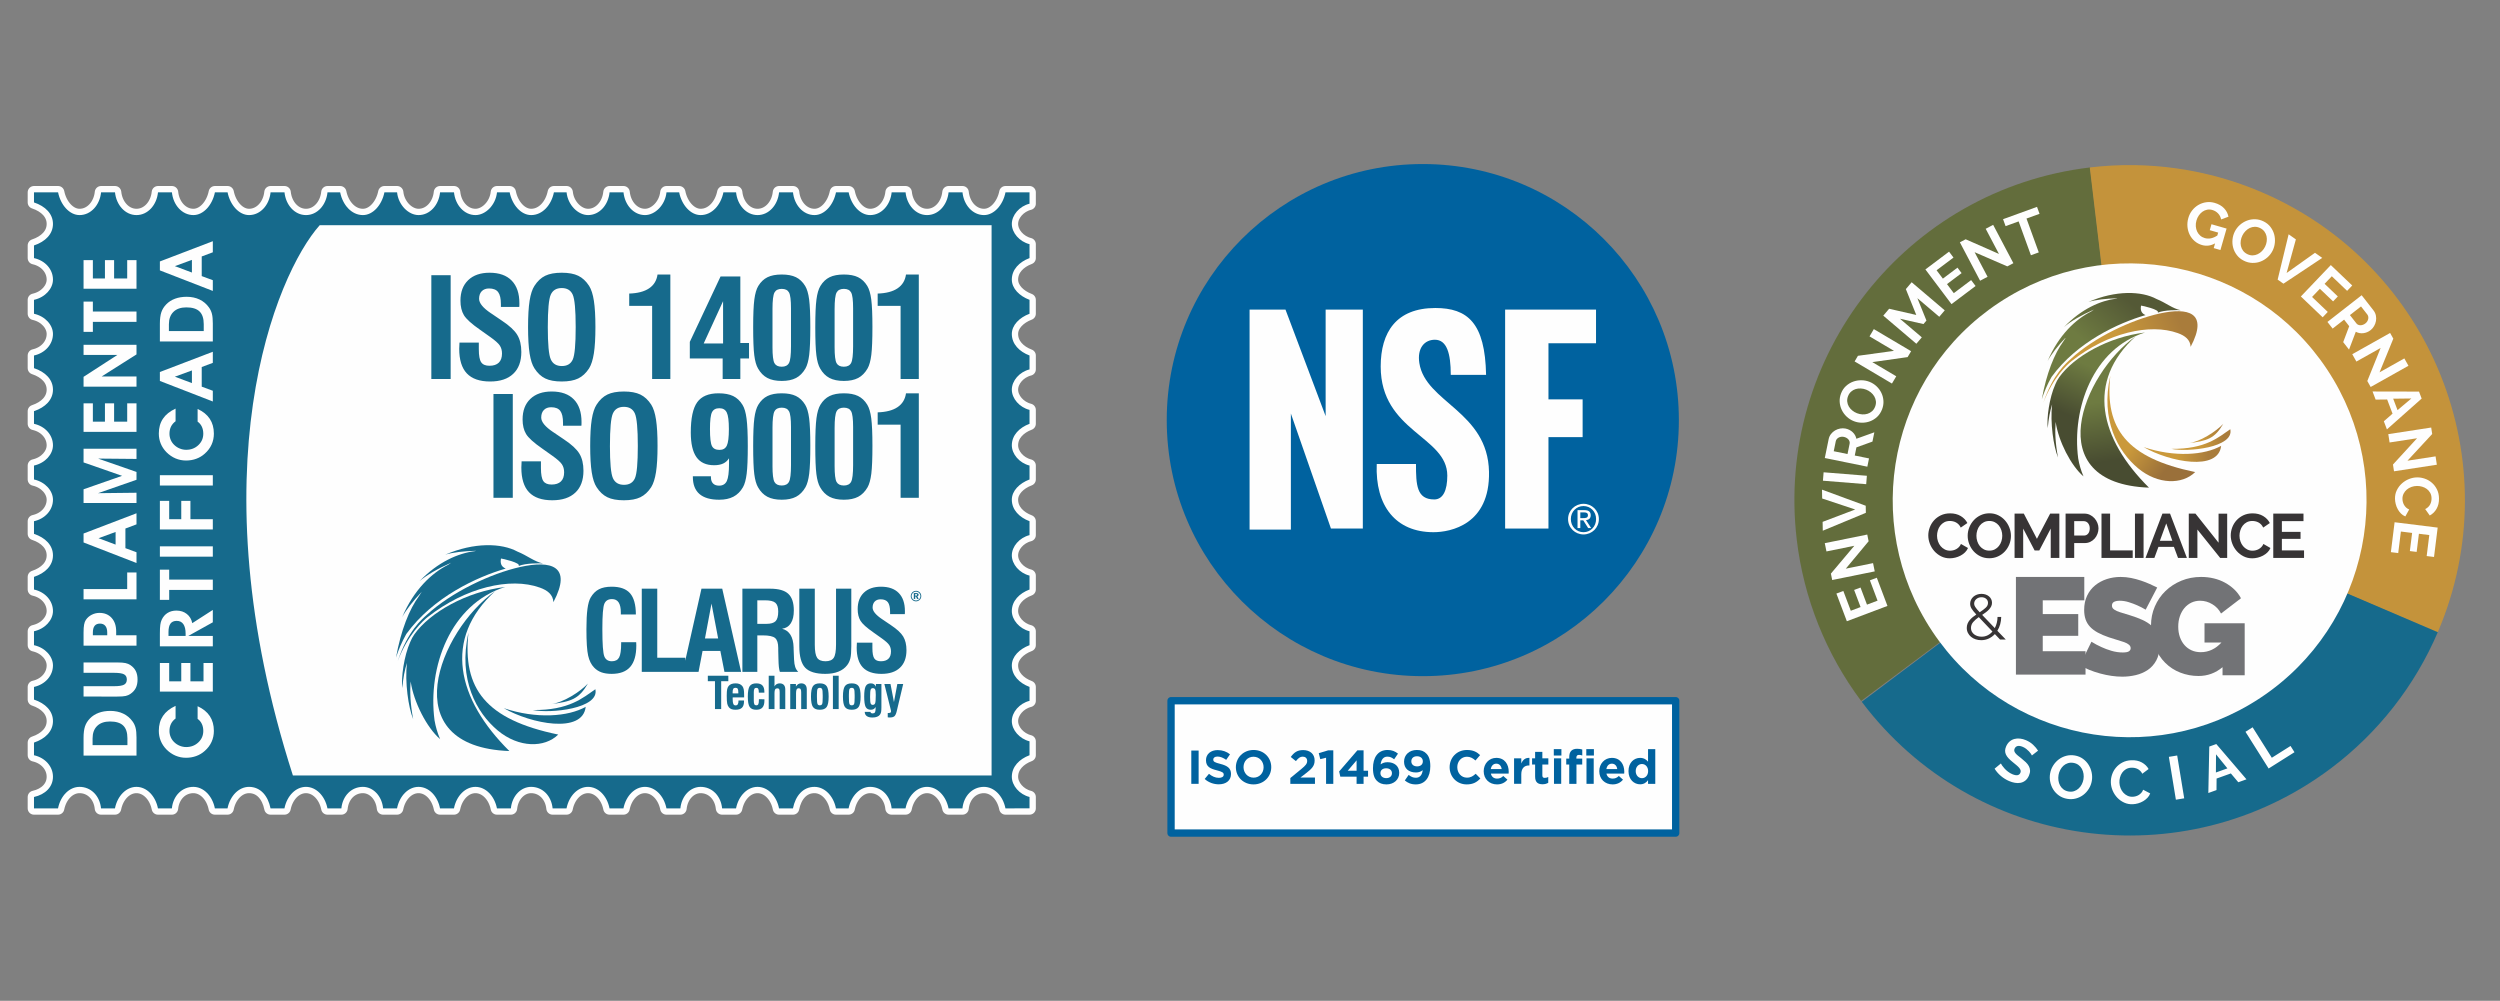 <?xml version="1.0" encoding="UTF-8" standalone="no"?>
<!-- Creator: CorelDRAW X7 -->

<svg
   xml:space="preserve"
   width="119.682mm"
   height="47.912mm"
   version="1.1"
   style="shape-rendering:geometricPrecision; text-rendering:geometricPrecision; image-rendering:optimizeQuality; fill-rule:evenodd; clip-rule:evenodd"
   viewBox="0 0 7234345 2896093"
   id="svg737"
   sodipodi:docname="iso-banner.svg"
   inkscape:version="1.2.2 (732a01da63, 2022-12-09)"
   xmlns:inkscape="http://www.inkscape.org/namespaces/inkscape"
   xmlns:sodipodi="http://sodipodi.sourceforge.net/DTD/sodipodi-0.dtd"
   xmlns:xlink="http://www.w3.org/1999/xlink"
   xmlns="http://www.w3.org/2000/svg"
   xmlns:svg="http://www.w3.org/2000/svg"><rect x="0" y="0" width="7234345" height="2896093" fill="#808080" stroke="none"/><sodipodi:namedview
   id="namedview739"
   pagecolor="#ffffff"
   bordercolor="#666666"
   borderopacity="1.0"
   inkscape:showpageshadow="2"
   inkscape:pageopacity="0.0"
   inkscape:pagecheckerboard="0"
   inkscape:deskcolor="#d1d1d1"
   inkscape:document-units="mm"
   showgrid="false"
   inkscape:zoom="2.7965602"
   inkscape:cx="225.99192"
   inkscape:cy="90.468283"
   inkscape:window-width="1920"
   inkscape:window-height="1017"
   inkscape:window-x="-8"
   inkscape:window-y="-8"
   inkscape:window-maximized="1"
   inkscape:current-layer="Camada_x0020_1" />
 <defs
   id="defs643">
  <style
   type="text/css"
   id="style609">
   <![CDATA[
    .str0 {stroke:#FEFEFE;stroke-width:47474.8;stroke-linecap:round;stroke-linejoin:round}
    .fil0 {fill:none}
    .fil2 {fill:#FEFEFE}
    .fil7 {fill:#FEFEFE}
    .fil17 {fill:#D2D3D5}
    .fil6 {fill:#C4933B}
    .fil5 {fill:#636D3C}
    .fil1 {fill:#166A8C}
    .fil3 {fill:#FEFEFE;fill-rule:nonzero}
    .fil16 {fill:#FEFEFE;fill-rule:nonzero}
    .fil19 {fill:#727376;fill-rule:nonzero}
    .fil18 {fill:#373435;fill-rule:nonzero}
    .fil4 {fill:#166A8C;fill-rule:nonzero}
    .fil11 {fill:url(#id2)}
    .fil15 {fill:url(#id3)}
    .fil8 {fill:url(#id4)}
    .fil10 {fill:url(#id5)}
    .fil13 {fill:url(#id6)}
    .fil14 {fill:url(#id7)}
    .fil9 {fill:url(#id8)}
    .fil12 {fill:url(#id9)}
   ]]>
  </style>
    <mask
   id="id0">
  <radialGradient
   id="id1"
   gradientUnits="userSpaceOnUse"
   cx="4.82864e+006"
   cy="1.44811e+006"
   r="0"
   fx="4.82864e+006"
   fy="1.44811e+006">
   <stop
   offset="0"
   style="stop-opacity:0.149; stop-color:white"
   id="stop611" />
   <stop
   offset="1"
   style="stop-opacity:1; stop-color:white"
   id="stop613" />
  </radialGradient>
     <rect
   style="fill:url(#id1)"
   x="4822599"
   y="1442068"
   width="1927479"
   height="969787"
   id="rect616" />
    </mask>
  <linearGradient
   id="id2"
   gradientUnits="userSpaceOnUse"
   x1="6.12691e+006"
   y1="1.25926e+006"
   x2="5.99478e+006"
   y2="1.26172e+006">
   <stop
   offset="0"
   style="stop-opacity:1; stop-color:#A97C3B"
   id="stop619" />
   <stop
   offset="1"
   style="stop-opacity:1; stop-color:#CA993B"
   id="stop621" />
  </linearGradient>
  <linearGradient
   id="id3"
   gradientUnits="userSpaceOnUse"
   x1="5.50819e+006"
   y1="1.07507e+006"
   x2="5.59846e+006"
   y2="863331">
   <stop
   offset="0"
   style="stop-opacity:1; stop-color:#484C31"
   id="stop624" />
   <stop
   offset="1"
   style="stop-opacity:1; stop-color:#6E7B41"
   id="stop626" />
  </linearGradient>
  <linearGradient
   id="id4"
   gradientUnits="userSpaceOnUse"
   xlink:href="#id3"
   x1="5.68217e+006"
   y1="1.28188e+006"
   x2="5.64606e+006"
   y2="1.02582e+006">
  </linearGradient>
  <linearGradient
   id="id5"
   gradientUnits="userSpaceOnUse"
   xlink:href="#id2"
   x1="5.98247e+006"
   y1="638821"
   x2="5.73626e+006"
   y2="747154">
  </linearGradient>
  <linearGradient
   id="id6"
   gradientUnits="userSpaceOnUse"
   xlink:href="#id2"
   x1="6.17544e+006"
   y1="1.13213e+006"
   x2="6.10158e+006"
   y2="1.19786e+006">
  </linearGradient>
  <linearGradient
   id="id7"
   gradientUnits="userSpaceOnUse"
   x1="5.75275e+006"
   y1="564603"
   x2="5.58697e+006"
   y2="758281">
   <stop
   offset="0"
   style="stop-opacity:1; stop-color:#545936"
   id="stop632" />
   <stop
   offset="1"
   style="stop-opacity:1; stop-color:#6E7B41"
   id="stop634" />
  </linearGradient>
  <linearGradient
   id="id8"
   gradientUnits="userSpaceOnUse"
   x1="5.93815e+006"
   y1="1.32245e+006"
   x2="5.79536e+006"
   y2="1.2133e+006">
   <stop
   offset="0"
   style="stop-opacity:1; stop-color:#9A703A"
   id="stop637" />
   <stop
   offset="1"
   style="stop-opacity:1; stop-color:#CA993B"
   id="stop639" />
  </linearGradient>
  <linearGradient
   id="id9"
   gradientUnits="userSpaceOnUse"
   xlink:href="#id2"
   x1="6.19174e+006"
   y1="1.17391e+006"
   x2="6.09472e+006"
   y2="1.213e+006">
  </linearGradient>
 <linearGradient
   inkscape:collect="always"
   xlink:href="#id2"
   id="linearGradient1006"
   gradientUnits="userSpaceOnUse"
   x1="6.12691e+006"
   y1="1.25926e+006"
   x2="5.99478e+006"
   y2="1.26172e+006" /><linearGradient
   inkscape:collect="always"
   xlink:href="#id3"
   id="linearGradient1008"
   gradientUnits="userSpaceOnUse"
   x1="5.50819e+006"
   y1="1.07507e+006"
   x2="5.59846e+006"
   y2="863331" /></defs>
 <g
   id="Camada_x0020_1"
   inkscape:label="Camada 1">
  <g
   id="_2754036179440"
   transform="matrix(0.768,0,0,0.768,371727.79,335717.32)">
   
   
   
   
   
   <g
   id="g1004"
   transform="translate(-379695.16)"><g
     id="g649">
    <path
   class="fil0 str0"
   d="m 3774848,2608664 v -42893 c -38130,-9533 -66733,-42899 -66733,-76266 0,-38130 28603,-66727 66733,-81022 v -52432 c -38130,-9532 -66733,-42899 -66733,-76259 0,-33367 28603,-66733 66733,-76266 v -52431 c -38130,-14296 -66733,-42893 -66733,-81023 0,-33366 28603,-61964 66733,-76265 v -52426 c -38130,-9532 -66733,-42898 -66733,-76265 0,-38130 28603,-66727 66733,-81023 v -52431 c -38130,-9532 -66733,-42899 -66733,-76259 0,-33367 28603,-66733 66733,-76266 v -52425 c -38130,-14302 -66733,-42899 -66733,-81029 0,-33366 28603,-61964 66733,-76265 v -52426 c -38130,-9532 -66733,-42899 -66733,-76265 0,-38130 28603,-66727 66733,-81023 v -52431 c -38130,-9533 -66733,-42899 -66733,-76260 0,-33366 28603,-66733 66733,-76265 v -52425 c -38130,-14302 -66733,-42899 -66733,-81029 0,-33367 28603,-61964 66733,-76266 v -52425 c -38130,-14302 -66733,-42899 -66733,-76265 0,-38130 28603,-66727 66733,-81023 v -52431 c -38130,-9533 -66733,-42899 -66733,-76260 0,-33366 28603,-66733 66733,-76265 v -42893 h -90561 c -9533,47662 -42899,85792 -81029,85792 -42899,0 -76260,-38130 -81029,-85792 h -52431 c -4763,47662 -38130,85792 -81023,85792 -42899,0 -76265,-38130 -81028,-85792 h -52432 c -4763,47662 -38130,85792 -81029,85792 -38129,0 -71496,-38130 -81028,-85792 h -47662 c -9533,47662 -42893,85792 -81029,85792 -42893,0 -76259,-38130 -81023,-85792 h -52431 c -4769,47662 -38130,85792 -81029,85792 -42899,0 -76259,-38130 -81028,-85792 h -47662 c -9533,47662 -42899,85792 -85792,85792 -38130,0 -71497,-38130 -81029,-85792 h -47662 c -4769,47662 -42899,85792 -81029,85792 -42899,0 -76259,-38130 -81028,-85792 h -52432 c -4763,47662 -38130,85792 -81022,85792 -38136,0 -76266,-38130 -81029,-85792 h -47662 c -9533,47662 -42899,85792 -85798,85792 -38130,0 -71496,-38130 -81029,-85792 h -47662 c -4763,47662 -42893,85792 -81029,85792 -42892,0 -76259,-38130 -81022,-85792 h -52432 c -4769,47662 -38129,85792 -81028,85792 -38130,0 -76260,-38130 -81029,-85792 h -47662 c -9532,47662 -42899,85792 -81029,85792 -42893,0 -76259,-38130 -85792,-85792 h -47662 c -4769,47662 -38129,85792 -81028,85792 -42899,0 -76260,-38130 -81029,-85792 h -52431 c -4764,47662 -38130,85792 -81023,85792 -38136,0 -71496,-38130 -81029,-85792 h -47662 c -9538,47662 -42899,85792 -81028,85792 -42899,0 -76266,-38130 -81029,-85792 h -52432 c -4763,47662 -38129,85792 -81028,85792 -42893,0 -76260,-38130 -81023,-85792 h -52431 c -4769,47662 -38130,85792 -81029,85792 -38130,0 -71496,-38130 -81028,-85792 H 23743 v 38130 c 42899,14295 71497,42892 71497,81028 0,38130 -28598,66727 -71497,81023 v 47668 c 42899,9532 71497,42893 71497,81023 0,33366 -28598,66733 -71497,76265 v 52425 c 42899,9533 71497,42899 71497,76266 0,38130 -28598,71496 -71497,81029 v 47662 c 42899,14295 71497,42893 71497,81028 0,38130 -28598,66727 -71497,81023 v 47668 c 42899,9533 71497,42893 71497,81023 0,33366 -28598,66733 -71497,76265 v 52426 c 42899,9532 71497,42899 71497,76265 0,38130 -28598,71490 -71497,81029 v 47662 c 42899,14296 71497,42893 71497,81029 0,38129 -28598,66727 -71497,81022 v 47668 c 42899,9533 71497,42893 71497,81023 0,33367 -28598,66733 -71497,76265 v 52426 c 42899,9532 71497,42899 71497,76265 0,38130 -28598,71490 -71497,81023 v 47668 c 42899,14296 71497,42893 71497,81029 0,38129 -28598,66727 -71497,81022 v 47669 c 42899,9532 71497,42892 71497,81022 0,38130 -28598,66733 -71497,76266 v 42893 h 90562 c 9532,-47663 42898,-81029 81028,-81029 42899,0 76260,33366 81029,81029 h 52431 c 9533,-47663 42893,-81029 81023,-81029 38130,0 71496,33366 81028,81029 h 52432 c 4763,-47663 38130,-81029 81029,-81029 38129,0 71490,33366 81028,81029 h 47662 c 9533,-47663 42893,-81029 81029,-81029 42893,0 71490,33366 81023,81029 h 52431 c 9532,-47663 42899,-81029 81029,-81029 38129,0 71496,33366 81028,81029 h 52426 c 4769,-47663 38135,-81029 81028,-81029 38130,0 71497,33366 76266,81029 h 52425 c 9533,-47663 42899,-81029 81029,-81029 38129,0 71496,33366 81028,81029 h 52432 c 9532,-47663 42893,-81029 81022,-81029 38136,0 71497,33366 81029,81029 h 52431 c 4764,-47663 38130,-81029 76260,-81029 42899,0 76265,33366 81029,81029 h 52431 c 9532,-47663 42893,-81029 81029,-81029 38129,0 71490,33366 81022,81029 h 52432 c 9532,-47663 42899,-81029 81028,-81029 38130,0 71496,33366 81029,81029 h 52425 c 4769,-47663 38136,-81029 76266,-81029 42893,0 76259,33366 81028,81029 h 52426 c 9532,-47663 42899,-81029 81028,-81029 38130,0 71497,33366 81029,81029 h 52431 c 9533,-47663 38130,-81029 81023,-81029 38136,0 71496,33366 81029,81029 h 47662 c 9532,-47663 42899,-81029 81028,-81029 42899,0 76266,33366 81029,81029 h 52432 c 9532,-47663 42892,-81029 81028,-81029 38130,0 71490,33366 81023,81029 h 52431 c 4769,-47663 38130,-81029 81029,-81029 38130,0 71496,33366 81029,81029 z"
   id="path646" />
    <path
   id="1"
   class="fil1"
   d="m 3774848,2608664 v -42893 c -38130,-9533 -66733,-42899 -66733,-76266 0,-38130 28603,-66727 66733,-81022 v -52432 c -38130,-9532 -66733,-42899 -66733,-76259 0,-33367 28603,-66733 66733,-76266 v -52431 c -38130,-14296 -66733,-42893 -66733,-81023 0,-33366 28603,-61964 66733,-76265 v -52426 c -38130,-9532 -66733,-42898 -66733,-76265 0,-38130 28603,-66727 66733,-81023 v -52431 c -38130,-9532 -66733,-42899 -66733,-76259 0,-33367 28603,-66733 66733,-76266 v -52425 c -38130,-14302 -66733,-42899 -66733,-81029 0,-33366 28603,-61964 66733,-76265 v -52426 c -38130,-9532 -66733,-42899 -66733,-76265 0,-38130 28603,-66727 66733,-81023 v -52431 c -38130,-9533 -66733,-42899 -66733,-76260 0,-33366 28603,-66733 66733,-76265 v -52425 c -38130,-14302 -66733,-42899 -66733,-81029 0,-33367 28603,-61964 66733,-76266 v -52425 c -38130,-14302 -66733,-42899 -66733,-76265 0,-38130 28603,-66727 66733,-81023 v -52431 c -38130,-9533 -66733,-42899 -66733,-76260 0,-33366 28603,-66733 66733,-76265 v -42893 h -90561 c -9533,47662 -42899,85792 -81029,85792 -42899,0 -76260,-38130 -81029,-85792 h -52431 c -4763,47662 -38130,85792 -81023,85792 -42899,0 -76265,-38130 -81028,-85792 h -52432 c -4763,47662 -38130,85792 -81029,85792 -38129,0 -71496,-38130 -81028,-85792 h -47662 c -9533,47662 -42893,85792 -81029,85792 -42893,0 -76259,-38130 -81023,-85792 h -52431 c -4769,47662 -38130,85792 -81029,85792 -42899,0 -76259,-38130 -81028,-85792 h -47662 c -9533,47662 -42899,85792 -85792,85792 -38130,0 -71497,-38130 -81029,-85792 h -47662 c -4769,47662 -42899,85792 -81029,85792 -42899,0 -76259,-38130 -81028,-85792 h -52432 c -4763,47662 -38130,85792 -81022,85792 -38136,0 -76266,-38130 -81029,-85792 h -47662 c -9533,47662 -42899,85792 -85798,85792 -38130,0 -71496,-38130 -81029,-85792 h -47662 c -4763,47662 -42893,85792 -81029,85792 -42892,0 -76259,-38130 -81022,-85792 h -52432 c -4769,47662 -38129,85792 -81028,85792 -38130,0 -76260,-38130 -81029,-85792 h -47662 c -9532,47662 -42899,85792 -81029,85792 -42893,0 -76259,-38130 -85792,-85792 h -47662 c -4769,47662 -38129,85792 -81028,85792 -42899,0 -76260,-38130 -81029,-85792 h -52431 c -4764,47662 -38130,85792 -81023,85792 -38136,0 -71496,-38130 -81029,-85792 h -47662 c -9538,47662 -42899,85792 -81028,85792 -42899,0 -76266,-38130 -81029,-85792 h -52432 c -4763,47662 -38129,85792 -81028,85792 -42893,0 -76260,-38130 -81023,-85792 h -52431 c -4769,47662 -38130,85792 -81029,85792 -38130,0 -71496,-38130 -81028,-85792 H 23743 v 38130 c 42899,14295 71497,42892 71497,81028 0,38130 -28598,66727 -71497,81023 v 47668 c 42899,9532 71497,42893 71497,81023 0,33366 -28598,66733 -71497,76265 v 52425 c 42899,9533 71497,42899 71497,76266 0,38130 -28598,71496 -71497,81029 v 47662 c 42899,14295 71497,42893 71497,81028 0,38130 -28598,66727 -71497,81023 v 47668 c 42899,9533 71497,42893 71497,81023 0,33366 -28598,66733 -71497,76265 v 52426 c 42899,9532 71497,42899 71497,76265 0,38130 -28598,71490 -71497,81029 v 47662 c 42899,14296 71497,42893 71497,81029 0,38129 -28598,66727 -71497,81022 v 47668 c 42899,9533 71497,42893 71497,81023 0,33367 -28598,66733 -71497,76265 v 52426 c 42899,9532 71497,42899 71497,76265 0,38130 -28598,71490 -71497,81023 v 47668 c 42899,14296 71497,42893 71497,81029 0,38129 -28598,66727 -71497,81022 v 47669 c 42899,9532 71497,42892 71497,81022 0,38130 -28598,66733 -71497,76266 v 42893 h 90562 c 9532,-47663 42898,-81029 81028,-81029 42899,0 76260,33366 81029,81029 h 52431 c 9533,-47663 42893,-81029 81023,-81029 38130,0 71496,33366 81028,81029 h 52432 c 4763,-47663 38130,-81029 81029,-81029 38129,0 71490,33366 81028,81029 h 47662 c 9533,-47663 42893,-81029 81029,-81029 42893,0 71490,33366 81023,81029 h 52431 c 9532,-47663 42899,-81029 81029,-81029 38129,0 71496,33366 81028,81029 h 52426 c 4769,-47663 38135,-81029 81028,-81029 38130,0 71497,33366 76266,81029 h 52425 c 9533,-47663 42899,-81029 81029,-81029 38129,0 71496,33366 81028,81029 h 52432 c 9532,-47663 42893,-81029 81022,-81029 38136,0 71497,33366 81029,81029 h 52431 c 4764,-47663 38130,-81029 76260,-81029 42899,0 76265,33366 81029,81029 h 52431 c 9532,-47663 42893,-81029 81029,-81029 38129,0 71490,33366 81022,81029 h 52432 c 9532,-47663 42899,-81029 81028,-81029 38130,0 71496,33366 81029,81029 h 52425 c 4769,-47663 38136,-81029 76266,-81029 42893,0 76259,33366 81028,81029 h 52426 c 9532,-47663 42899,-81029 81028,-81029 38130,0 71497,33366 81029,81029 h 52431 c 9533,-47663 38130,-81029 81023,-81029 38136,0 71496,33366 81029,81029 h 47662 c 9532,-47663 42899,-81029 81028,-81029 42899,0 76266,33366 81029,81029 h 52432 c 9532,-47663 42892,-81029 81028,-81029 38130,0 71490,33366 81023,81029 h 52431 c 4769,-47663 38130,-81029 81029,-81029 38130,0 71496,33366 81029,81029 z" />
   </g><path
     class="fil2"
     d="M 999267,2484742 H 3631855 V 411387 H 1100315 C 934825,597146 628977,1330466 999267,2484742 Z"
     id="path651" /><path
     class="fil3"
     d="m 375766,2344451 c 0,-21603 -5283,-37549 -15897,-47789 -10572,-10239 -27171,-15335 -49754,-15335 -20715,0 -36848,5610 -48345,16786 -11503,11177 -17257,26838 -17257,46901 v 25484 h 131253 z m 34225,-2430 v 67797 H 210517 v -66721 c 0,-18097 1826,-32544 5471,-43443 3651,-10844 9774,-20715 18382,-29594 9115,-9400 20146,-16508 33148,-21374 12954,-4812 27540,-7242 43722,-7242 18049,0 34224,3361 48532,10143 14308,6734 26047,16557 35307,29456 5374,7296 9206,15480 11497,24505 2297,9073 3415,21180 3415,36473 z M 210517,2187435 v -39042 h 115079 c 18001,0 30483,-1916 37501,-5706 6963,-3790 10469,-10288 10469,-19500 0,-9212 -3506,-15710 -10469,-19500 -7018,-3784 -19500,-5701 -37501,-5701 H 210517 v -39042 h 126624 c 14030,0 24596,792 31607,2333 7061,1548 13190,4165 18521,7810 9116,6220 15849,13703 20202,22444 4346,8789 6498,19312 6498,31656 0,12343 -2152,22867 -6498,31656 -4353,8746 -11086,16223 -20202,22443 -5331,3645 -11225,6269 -17813,7810 -6595,1548 -17349,2339 -32315,2339 z m 89171,-230894 v -10288 c 0,-10850 -2339,-19222 -7060,-25018 -4679,-5797 -11406,-8693 -20201,-8693 -9025,0 -15759,2805 -20201,8415 -4437,5609 -6638,14168 -6638,25575 v 10009 z m 110303,0 v 39043 H 210517 v -49615 c 0,-12579 702,-22534 2062,-29782 1354,-7247 3554,-13141 6588,-17626 5567,-8184 12906,-14688 22027,-19361 9164,-4721 18938,-7060 29317,-7060 19077,0 34370,6310 45776,18889 11412,12628 17112,29601 17112,50969 v 14543 z m 0,-236648 v 101230 H 210517 v -38619 h 164409 v -62611 z m -78786,-152670 -64249,23568 64249,24082 z m 36981,61069 41805,15475 v 40450 l -199474,-77438 v -33662 l 199474,-76314 v 41805 l -41805,15710 z m 41805,-208825 v 38620 H 210517 v -51622 l 145096,-50732 -145096,-50546 v -51621 h 199474 v 38486 l -144812,-1360 144812,50406 v 29456 l -144812,50545 z m 0,-336947 v 107686 H 210517 v -107686 h 35071 v 69066 h 45499 v -69066 h 34509 v 69066 h 49330 v -69066 z m 0,-101139 v 38341 H 210517 V 982741 L 337939,900255 H 210517 v -38202 h 199474 v 36189 L 278743,981381 Z M 210517,699240 h 35071 v 37544 h 164403 v 38903 H 245588 v 37549 H 210517 Z M 409991,542968 V 650653 H 210517 V 542968 h 35071 v 69066 h 45499 v -69066 h 34509 v 69066 h 49330 v -69066 z m 147236,1679442 v 47692 c -7665,5658 -13419,12392 -17252,20201 -3832,7810 -5754,16696 -5754,26651 0,8046 1499,15668 4540,22867 2992,7248 7386,13607 13141,19216 6026,5894 12996,10524 20896,13752 7906,3228 15994,4860 24318,4860 18279,0 33572,-5894 45963,-17627 12392,-11738 18563,-26094 18563,-43110 0,-9774 -1825,-18563 -5470,-26373 -3651,-7810 -8982,-14120 -15897,-18986 v -47783 c 20382,9303 35675,21736 45915,37265 10239,15523 15335,34086 15335,55641 0,14961 -2895,28761 -8650,41430 -5748,12670 -14259,23986 -25623,34038 -9400,8511 -20105,14966 -32121,19312 -11969,4395 -24832,6595 -38529,6595 -13891,0 -27074,-2665 -39556,-7949 -12440,-5283 -23804,-13050 -34044,-23290 -9490,-9677 -16695,-20431 -21555,-32260 -4908,-11829 -7344,-24547 -7344,-38154 0,-21839 5192,-40493 15619,-55973 10379,-15475 26234,-28150 47505,-38015 z m 140321,-161459 v 107685 H 498080 v -107685 h 35071 v 69066 h 45492 v -69066 h 34509 v 69066 h 49331 v -69066 z M 595054,1959110 v -8649 c 0,-15759 -2853,-27776 -8553,-35954 -5706,-8185 -14029,-12253 -25019,-12253 -10566,0 -18375,3410 -23423,10288 -5005,6825 -7531,17530 -7531,32073 v 14495 z m 102494,0 v 39043 H 498080 v -47408 c 0,-15058 514,-26283 1590,-33621 1027,-7344 2756,-13606 5144,-18847 5283,-11316 12669,-19966 22165,-25901 9491,-5942 20619,-8886 33427,-8886 15432,0 28525,4255 39230,12766 10760,8463 17584,20014 20480,34648 l 77432,-49892 v 46616 l -92623,51482 z M 498080,1709188 h 35071 v 37543 h 164397 v 38904 H 533151 v 37549 h -35071 z m 199468,-48823 H 498080 v -39042 h 199468 z m 0,-102584 H 498080 v -107685 h 35071 v 69060 h 45492 v -69060 h 34509 v 69060 h 84396 z m 0,-165388 H 498080 v -39048 H 697548 Z M 557227,1102395 v 47692 c -7665,5658 -13419,12392 -17252,20201 -3832,7810 -5754,16696 -5754,26651 0,8046 1499,15668 4540,22867 2992,7248 7386,13607 13141,19216 6026,5894 12996,10518 20896,13746 7906,3228 15994,4866 24318,4866 18279,0 33572,-5894 45963,-17626 12392,-11739 18563,-26095 18563,-43117 0,-9768 -1825,-18563 -5470,-26367 -3651,-7810 -8982,-14126 -15897,-18986 v -47789 c 20382,9309 35675,21742 45915,37265 10239,15523 15335,34086 15335,55647 0,14961 -2895,28755 -8650,41424 -5748,12676 -14259,23992 -25623,34044 -9400,8505 -20105,14960 -32121,19306 -11969,4401 -24832,6595 -38529,6595 -13891,0 -27074,-2665 -39556,-7949 -12440,-5283 -23804,-13044 -34044,-23284 -9490,-9677 -16695,-20437 -21555,-32266 -4908,-11829 -7344,-24547 -7344,-38154 0,-21833 5192,-40493 15619,-55967 10379,-15481 26234,-28150 47505,-38015 z m 61535,-143742 -64243,23568 64243,24082 z m 36987,61069 41799,15480 v 40445 L 498080,998215 v -33669 l 199468,-76307 v 41798 l -41799,15716 z m 7574,-235566 c 0,-21604 -5283,-37550 -15898,-47790 -10566,-10239 -27164,-15335 -49753,-15335 -20709,0 -36842,5610 -48345,16786 -11503,11171 -17258,26838 -17258,46895 v 25484 h 131254 z m 34225,-2436 v 67803 H 498080 v -66727 c 0,-18092 1825,-32545 5470,-43437 3645,-10851 9775,-20715 18376,-29601 9115,-9400 20153,-16502 33155,-21368 12948,-4818 27540,-7248 43715,-7248 18049,0 34231,3367 48539,10149 14307,6734 26040,16551 35300,29456 5380,7296 9213,15474 11503,24505 2291,9067 3410,21181 3410,36468 z m -78786,-239635 -64243,23562 64243,24082 z m 36987,61063 41799,15475 v 40450 L 498080,581641 v -33668 l 199468,-76308 v 41799 l -41799,15710 z"
     id="path653" /><path
     class="fil4"
     d="m 1754988,1438478 v -391102 h 72814 v 391102 z m 105981,-137299 h 72911 v 25146 c 0,24010 3022,40457 9019,49125 5972,8771 16375,13105 31118,13105 15407,0 27128,-3911 35179,-11715 8076,-7803 12035,-19324 12035,-34484 0,-11721 -2750,-21755 -8396,-30175 -5549,-8324 -17686,-19150 -36316,-32333 l -37259,-26433 c -32261,-22372 -52722,-40826 -61468,-55394 -8741,-14567 -13081,-32846 -13081,-54873 0,-32847 9690,-58591 29208,-77221 19500,-18629 46380,-27920 80515,-27920 36322,0 64067,9889 83392,29728 19325,19772 28960,48212 28960,85296 0,3742 0,6595 -97,8601 -79,2080 -248,3815 -423,5374 h -69169 v -10403 c 0,-21235 -3470,-36419 -10403,-45613 -6939,-9091 -18382,-13673 -34237,-13673 -11721,0 -20812,3470 -27479,10306 -6685,6837 -10058,16375 -10058,28616 0,16447 14990,34654 44893,54674 l 792,447 40131,27201 c 28591,18998 47916,36836 58071,53761 10131,16817 15263,38221 15263,64309 0,35525 -10155,63028 -30520,82250 -20292,19349 -49324,28960 -87031,28960 -39266,0 -68474,-10131 -87726,-30423 -19150,-20286 -28761,-51331 -28761,-92924 0,-4334 345,-11618 937,-21755 z m 332862,-58167 c 0,64412 3717,104893 11273,121515 7532,16750 21483,25074 41769,25074 19941,0 33620,-8154 41000,-24554 7357,-16278 11002,-57031 11002,-122035 0,-65005 -3718,-105733 -11177,-122380 -7453,-16551 -21229,-24874 -41345,-24874 -20117,0 -33893,8323 -41346,24874 -7459,16647 -11176,57375 -11176,122380 z m -74368,-73 c 0,-41448 1904,-74645 5797,-99441 3911,-24777 10058,-43406 18279,-55991 11376,-17765 24874,-30423 40656,-38051 15704,-7635 36419,-11449 62158,-11449 25738,0 46453,3814 62157,11449 15758,7628 29383,20286 40904,38051 8221,12929 14296,31638 18110,56433 3814,24698 5718,57648 5718,98999 0,41170 -1904,74096 -5797,98897 -3911,24771 -9979,43600 -18031,56505 -11521,17766 -25146,30423 -40904,38058 -15704,7628 -36419,11442 -62157,11442 -25739,0 -46454,-3814 -62158,-11442 -15782,-7635 -29280,-20292 -40656,-38058 -8221,-12560 -14368,-31214 -18279,-55985 -3893,-24802 -5797,-57999 -5797,-99417 z m 523075,46719 c -5652,8922 -13008,15511 -22099,19748 -9194,4262 -20564,6341 -34068,6341 -30000,0 -52099,-10058 -66419,-30247 -14289,-20117 -21477,-51235 -21477,-93197 0,-53290 8052,-91268 24082,-113712 16127,-22547 42905,-33820 80539,-33820 22547,0 40826,3470 55049,10330 14193,6837 25986,17941 35349,33373 7109,11346 12138,28585 15160,51924 3053,23314 4612,57623 4612,102958 0,46550 -1390,81313 -4164,104277 -2872,22891 -7556,39961 -14121,51156 -9290,16103 -21253,27896 -35796,35524 -14568,7634 -32430,11449 -53586,11449 -33022,0 -57799,-7212 -74446,-21580 -16575,-14392 -24874,-35796 -24874,-64315 v -2527 h 68129 v 4093 c 0,9955 2678,17662 7979,23139 5374,5446 12906,8148 22789,8148 13872,0 23562,-5821 29111,-17518 5476,-11690 8251,-33469 8251,-65276 z m -520,-110188 c 0,-30670 -2605,-51385 -7906,-62236 -5277,-10826 -14544,-16278 -27993,-16278 -13425,0 -22619,5005 -27721,14991 -5132,9962 -7635,31190 -7635,63523 0,33222 2503,54626 7532,64164 4957,9611 14399,14368 28344,14368 13280,0 22443,-5355 27575,-16103 5199,-10753 7804,-31565 7804,-62429 z m 234037,98226 v -105661 c 0,-30870 -2527,-50714 -7556,-59727 -4932,-8922 -14023,-13431 -27303,-13431 -13250,0 -22348,4582 -27298,13679 -5029,9188 -7532,30072 -7532,62774 v 37362 106077 c 0,31046 2424,50963 7357,59982 4956,8940 14047,13449 27473,13449 13280,0 22371,-4685 27303,-13975 5029,-9363 7556,-30320 7556,-62998 z m -142503,-35379 c 0,-46375 1463,-80860 4413,-103479 2950,-22547 7979,-39538 14912,-50884 9266,-15263 20884,-26264 34757,-33022 13872,-6764 31734,-10161 53562,-10161 21851,0 39713,3397 53585,10161 13849,6758 25467,17759 34757,33022 6915,11346 11944,28337 14888,50884 2950,22619 4437,57104 4437,103479 0,47589 -1384,82697 -4159,105316 -2877,22540 -7556,39610 -14126,51156 -9460,16375 -21253,28343 -35373,35796 -14224,7435 -32158,11177 -54009,11177 -21828,0 -39859,-3742 -54082,-11177 -14217,-7453 -26010,-19421 -35277,-35796 -6588,-11195 -11273,-27745 -14120,-49669 -2775,-21948 -4165,-57479 -4165,-106803 z m 376540,35379 v -105661 c 0,-30870 -2526,-50714 -7556,-59727 -4932,-8922 -14023,-13431 -27303,-13431 -13250,0 -22341,4582 -27298,13679 -5029,9188 -7532,30072 -7532,62774 v 37362 106077 c 0,31046 2430,50963 7357,59982 4956,8940 14047,13449 27473,13449 13280,0 22371,-4685 27303,-13975 5030,-9363 7556,-30320 7556,-62998 z m -142497,-35379 c 0,-46375 1457,-80860 4407,-103479 2950,-22547 7979,-39538 14912,-50884 9267,-15263 20884,-26264 34757,-33022 13878,-6764 31740,-10161 53562,-10161 21851,0 39713,3397 53586,10161 13848,6758 25472,17759 34756,33022 6915,11346 11945,28337 14894,50884 2944,22619 4431,57104 4431,103479 0,47589 -1384,82697 -4159,105316 -2877,22540 -7555,39610 -14120,51156 -9466,16375 -21259,28343 -35379,35796 -14223,7435 -32158,11177 -54009,11177 -21822,0 -39859,-3742 -54082,-11177 -14217,-7453 -26010,-19421 -35277,-35796 -6588,-11195 -11273,-27745 -14120,-49669 -2774,-21948 -4159,-57479 -4159,-106803 z m 321413,196161 v -275637 h -86336 v -46302 c 31983,-1039 56929,-7531 74887,-19669 17941,-12041 28592,-29480 31814,-52099 h 48284 v 393707 z"
     id="path655" /><path
     class="fil4"
     d="M 1520879,990913 V 599812 h 72808 v 391101 z m 105981,-137298 h 72910 v 25121 c 0,24034 3023,40481 9019,49156 5966,8770 16375,13104 31112,13104 15438,0 27128,-3917 35180,-11720 8075,-7804 12065,-19325 12065,-34485 0,-11715 -2775,-21773 -8420,-30175 -5525,-8323 -17669,-19149 -36323,-32327 l -37259,-26433 c -32254,-22371 -52715,-40832 -61462,-55399 -8747,-14562 -13081,-32847 -13081,-54874 0,-32847 9708,-58585 29208,-77245 19494,-18629 46375,-27890 80515,-27890 36316,0 64067,9883 83386,29728 19349,19766 28960,48182 28960,85296 0,3712 0,6589 -73,8572 -96,2079 -272,3814 -447,5373 h -69163 v -10403 c 0,-21234 -3469,-36395 -10409,-45582 -6933,-9122 -18382,-13704 -34237,-13704 -11690,0 -20811,3470 -27473,10307 -6691,6860 -10058,16399 -10058,28615 0,16472 14985,34684 44888,54698 l 792,423 40136,27225 c 28615,18981 47940,36843 58071,53737 10155,16823 15257,38227 15257,64334 0,35530 -10131,63003 -30520,82249 -20261,19349 -49324,28960 -87031,28960 -39266,0 -68474,-10131 -87720,-30422 -19155,-20286 -28766,-51332 -28766,-92925 0,-4334 350,-11618 943,-21749 z m 332861,-58168 c 0,64412 3717,104893 11273,121516 7532,16750 21477,25073 41769,25073 19941,0 33638,-8154 41001,-24553 7380,-16273 11019,-57026 11019,-122036 0,-65004 -3735,-105757 -11195,-122404 -7459,-16551 -21228,-24874 -41345,-24874 -20117,0 -33892,8323 -41352,24874 -7453,16647 -11170,57400 -11170,122404 z m -74374,-97 c 0,-41424 1911,-74621 5797,-99416 3917,-24801 10059,-43431 18285,-55992 11370,-17783 24898,-30447 40657,-38075 15704,-7604 36413,-11419 62157,-11419 25738,0 46471,3815 62157,11419 15777,7628 29377,20292 40923,38075 8226,12911 14295,31638 18109,56409 3815,24729 5725,57654 5725,98999 0,41176 -1910,74120 -5821,98921 -3893,24771 -9962,43600 -18013,56512 -11546,17759 -25146,30422 -40923,38051 -15686,7628 -36419,11442 -62157,11442 -25744,0 -46453,-3814 -62157,-11442 -15759,-7629 -29287,-20292 -40657,-38051 -8226,-12561 -14368,-31215 -18285,-55992 -3886,-24795 -5797,-57993 -5797,-99441 z m 467482,195563 V 715259 h -86336 v -46278 c 31983,-1040 56959,-7556 74894,-19700 17934,-12035 28615,-29456 31807,-52075 h 48285 v 393707 z m 194330,-133998 h 72983 V 697669 Z m 71418,133998 v -77492 h -123765 v -62405 l 115889,-246550 h 74470 v 250714 h 32750 v 58241 h -32750 v 77492 z M 2876031,830107 V 724446 c 0,-30870 -2503,-50708 -7532,-59727 -4956,-8922 -14048,-13431 -27303,-13431 -13281,0 -22372,4588 -27322,13703 -5029,9188 -7532,30072 -7532,62750 v 37362 106102 c 0,31045 2424,50962 7356,59981 4957,8940 14048,13449 27498,13449 13255,0 22347,-4678 27303,-13969 5029,-9369 7532,-30326 7532,-63028 z m -142503,-35349 c 0,-46381 1463,-80890 4413,-103509 2949,-22540 7979,-39538 14912,-50884 9266,-15263 20884,-26258 34757,-33022 13872,-6764 31734,-10137 53586,-10137 21827,0 39689,3373 53561,10137 13873,6764 25491,17759 34757,33022 6939,11346 11968,28344 14912,50884 2950,22619 4413,57128 4413,103509 0,47589 -1384,82691 -4165,105310 -2847,22547 -7526,39617 -14120,51132 -9436,16399 -21229,28367 -35374,35826 -14199,7429 -32157,11171 -53984,11171 -21852,0 -39883,-3742 -54106,-11171 -14217,-7459 -26010,-19427 -35277,-35826 -6589,-11171 -11273,-27721 -14120,-49645 -2775,-21948 -4165,-57473 -4165,-106797 z m 376540,35349 V 724446 c 0,-30870 -2502,-50708 -7532,-59727 -4956,-8922 -14047,-13431 -27303,-13431 -13274,0 -22372,4588 -27322,13703 -5029,9188 -7532,30072 -7532,62750 v 37362 106102 c 0,31045 2424,50962 7356,59981 4957,8940 14048,13449 27498,13449 13256,0 22347,-4678 27303,-13969 5030,-9369 7532,-30326 7532,-63028 z m -142503,-35349 c 0,-46381 1463,-80890 4413,-103509 2950,-22540 7979,-39538 14912,-50884 9266,-15263 20884,-26258 34757,-33022 13878,-6764 31740,-10137 53586,-10137 21827,0 39689,3373 53561,10137 13873,6764 25497,17759 34757,33022 6939,11346 11969,28344 14918,50884 2944,22619 4407,57128 4407,103509 0,47589 -1384,82691 -4159,105310 -2853,22547 -7531,39617 -14120,51132 -9442,16399 -21235,28367 -35379,35826 -14199,7429 -32158,11171 -53985,11171 -21846,0 -39883,-3742 -54106,-11171 -14217,-7459 -26010,-19427 -35277,-35826 -6588,-11171 -11273,-27721 -14120,-49645 -2775,-21948 -4165,-57473 -4165,-106797 z m 321419,196155 V 715259 h -86336 v -46278 c 31982,-1040 56953,-7556 74887,-19700 17941,-12035 28616,-29456 31813,-52075 h 48285 v 393707 z"
     id="path657" /><g
     id="_2754036180080">
    <path
   class="fil4"
   d="m 2236119,1982685 h 56687 c 0,1311 72,3342 224,5966 120,2653 193,4733 193,6268 0,36195 -7628,63076 -22915,80642 -15209,17590 -38571,26336 -70034,26336 -14936,0 -27769,-1958 -38474,-5772 -10699,-3893 -19941,-9938 -27648,-18062 -10554,-10826 -18062,-25768 -22372,-44742 -4382,-19029 -6540,-52099 -6540,-99320 0,-32303 1342,-57944 3893,-76973 2575,-19101 6540,-33270 12011,-42657 8426,-14368 18829,-24801 31341,-31263 12513,-6444 28416,-9641 47862,-9641 31734,0 54873,8251 69320,24801 14465,16599 21749,43207 21900,79796 h -56681 v -7484 c 0,-16967 -2805,-29600 -8275,-37930 -5501,-8348 -13824,-12506 -25073,-12506 -14048,0 -23563,5772 -28640,17287 -5053,11522 -7628,43431 -7628,95657 0,56409 2502,90791 7428,102959 4933,12210 14447,18333 28416,18333 12984,0 22100,-4805 27304,-14398 5126,-9508 7701,-27225 7701,-52988 z m 77668,111705 v -313440 h 58343 v 260102 h 105461 v 53338 z m 238099,-125880 h 49675 l -25025,-131423 z m -83785,125880 70583,-313440 h 78285 l 71200,313440 h -62852 l -15432,-78780 h -67090 l -15088,78780 z m 281059,-180899 h 33547 c 17016,0 28761,-3397 35374,-10209 6594,-6740 9865,-18878 9865,-36389 0,-15637 -3621,-26536 -10778,-32804 -7235,-6244 -20292,-9363 -39321,-9363 h -28687 z m -56258,180899 v -313440 h 104542 c 31614,0 54457,6389 68353,19252 13945,12857 20909,33766 20909,62798 0,20341 -3766,36395 -11249,48134 -7429,11745 -18479,18630 -32998,20715 27721,7284 42240,30695 43407,70160 0,1808 0,3119 0,4087 l 1680,41472 c 550,11817 2007,21253 4437,28416 2430,7084 6244,13274 11394,18406 h -69338 c -1590,-5277 -2853,-11473 -3669,-18606 -768,-7162 -1312,-17245 -1608,-30223 l -816,-32804 v -8324 c 0,-18134 -3893,-30646 -11624,-37458 -7701,-6734 -23460,-10131 -47215,-10131 h -19947 v 137546 z m 214489,-313440 h 58343 v 211321 c 0,24179 2998,40578 8897,49174 5894,8625 16321,12935 31384,12935 14943,0 25297,-4388 31070,-13056 5772,-8698 8668,-25297 8668,-49893 v -210481 h 57527 v 216399 c 0,21035 -1191,36395 -3542,46054 -2358,9714 -6317,18207 -11945,25569 -8420,10971 -19518,19174 -33342,24650 -13824,5501 -30223,8275 -49179,8275 -35845,0 -61063,-7779 -75806,-23290 -14713,-15559 -22075,-42560 -22075,-81258 z m 216918,203391 h 58446 v 20165 c 0,19228 2424,32429 7205,39369 4806,7036 13135,10505 24947,10505 12367,0 21730,-3125 28198,-9393 6462,-6238 9659,-15480 9659,-27648 0,-9364 -2230,-17415 -6739,-24149 -4431,-6691 -14169,-15365 -29112,-25913 l -29872,-21211 c -25841,-17910 -42216,-32702 -49252,-44368 -7012,-11666 -10482,-26336 -10482,-43975 0,-26336 7780,-46973 23411,-61909 15632,-14912 37163,-22347 64539,-22347 29111,0 51331,7906 66812,23810 15510,15855 23217,38619 23217,68353 0,2992 0,5301 -78,6885 -73,1662 -194,3046 -345,4309 h -55441 v -8347 c 0,-17022 -2775,-29160 -8324,-36540 -5555,-7284 -14743,-10977 -27455,-10977 -9363,0 -16671,2798 -22020,8275 -5326,5501 -8052,13129 -8052,22915 0,13202 12017,27794 35996,43848 l 617,351 32157,21797 c 22915,15214 38426,29534 46550,43080 8130,13480 12216,30622 12216,51531 0,28494 -8130,50515 -24450,65923 -16254,15510 -39514,23217 -69744,23217 -31462,0 -54873,-8130 -70305,-24378 -15335,-16278 -23042,-41128 -23042,-74470 0,-3470 278,-9315 743,-17445 z"
   id="path659" />
    <path
   class="fil4"
   d="m 2589617,2234608 v -104990 h -26929 v -20715 h 77245 v 20715 h -26905 v 104990 z m 66666,-59183 h 21308 v -4014 c 0,-6468 -792,-10929 -2376,-13377 -1590,-2454 -4364,-3669 -8354,-3669 -3910,0 -6661,1263 -8275,3790 -1632,2527 -2472,6963 -2472,13256 0,0 24,447 73,1360 48,895 96,1783 96,2654 z m 22027,26753 h 20534 c 0,448 30,1064 78,1856 73,846 73,1439 73,1813 0,10802 -2575,18678 -7707,23708 -5150,5053 -13274,7555 -24451,7555 -5845,0 -10777,-719 -14761,-2206 -3965,-1463 -7235,-3742 -9786,-6836 -3077,-3670 -5204,-8251 -6468,-13800 -1263,-5549 -1856,-15505 -1856,-29952 0,-11466 544,-19693 1633,-24626 1088,-4950 2925,-8988 5549,-12186 2701,-3246 6268,-5700 10626,-7386 4388,-1632 9587,-2472 15638,-2472 5821,0 10850,888 15057,2647 4237,1783 7707,4461 10505,8052 2328,3149 4014,7108 5005,11865 1016,4757 1512,12464 1512,23067 v 7211 h -42960 c -121,689 -169,1433 -193,2224 -30,798 -55,2062 -55,3821 0,8964 822,15232 2503,18823 1662,3596 4485,5379 8474,5379 3887,0 6692,-1462 8421,-4388 1759,-2920 2629,-7628 2629,-14169 z m 97410,-4684 c 48,646 96,1342 151,2085 24,744 24,1807 24,3246 0,11690 -2478,20340 -7483,25914 -4981,5597 -12712,8371 -23139,8371 -11842,0 -20141,-3493 -24874,-10529 -4709,-7012 -7036,-20069 -7036,-39170 0,-19022 2327,-32079 7036,-39139 4733,-7084 13032,-10626 24874,-10626 10378,0 18085,2599 23012,7749 4956,5180 7435,13183 7435,24009 v 3343 h -20909 v -2104 c 0,-5748 -719,-9834 -2182,-12337 -1463,-2527 -3862,-3766 -7157,-3766 -3397,0 -5797,1215 -7308,3663 -1487,2455 -2230,6541 -2230,12265 v 32526 c 0,6492 695,11002 2103,13552 1439,2575 3815,3839 7260,3839 3693,0 6268,-1457 7707,-4407 1433,-2925 2152,-8450 2152,-16526 v -2031 z m 16423,37114 v -125705 h 21731 v 40233 c 1880,-3663 4533,-6461 7900,-8468 3367,-2007 7235,-3022 11521,-3022 6837,0 12089,1952 15728,5845 3669,3941 5477,9538 5477,16895 v 74222 h -21084 v -63397 c 0,-5923 -617,-9883 -1904,-11865 -1288,-1983 -3494,-2974 -6643,-2974 -3959,0 -6788,1312 -8469,3965 -1686,2624 -2526,7308 -2526,14096 v 60175 z m 81059,0 v -94460 h 21380 v 9587 c 2309,-3990 5108,-6988 8426,-9019 3319,-2031 7109,-3070 11346,-3070 6837,0 12089,1952 15728,5869 3669,3941 5477,9563 5477,16919 v 74174 h -21084 v -63300 c 0,-5549 -689,-9484 -2104,-11739 -1414,-2254 -3790,-3372 -7084,-3372 -3645,0 -6268,1390 -7828,4164 -1583,2775 -2357,7484 -2357,14121 v 60126 z m 100607,-48188 v 2206 c 0,14671 720,23611 2207,26857 1438,3270 4285,4902 8474,4902 4334,0 7260,-1511 8771,-4606 1535,-3071 2279,-11050 2279,-23931 v -3863 -5379 c 0,-12362 -768,-20117 -2309,-23309 -1560,-3173 -4407,-4757 -8572,-4757 -4134,0 -6981,1433 -8547,4359 -1511,2901 -2303,9937 -2303,21011 z m -22395,991 c 0,-19022 2454,-32079 7362,-39139 4902,-7084 13498,-10626 25883,-10626 12392,0 21036,3542 25938,10626 4908,7060 7363,20117 7363,39139 0,19053 -2455,32085 -7363,39145 -4902,7061 -13546,10554 -25938,10554 -12385,0 -20981,-3493 -25883,-10554 -4908,-7060 -7362,-20092 -7362,-39145 z m 82600,47197 v -125705 h 21725 v 125705 z m 60199,-48188 v 2206 c 0,14671 719,23611 2206,26857 1433,3270 4286,4902 8469,4902 4334,0 7259,-1511 8771,-4606 1535,-3071 2278,-11050 2278,-23931 v -3863 -5379 c 0,-12362 -767,-20117 -2303,-23309 -1559,-3173 -4412,-4757 -8571,-4757 -4141,0 -6988,1433 -8547,4359 -1511,2901 -2303,9937 -2303,21011 z m -22396,991 c 0,-19022 2455,-32079 7357,-39139 4908,-7084 13504,-10626 25889,-10626 12386,0 21029,3542 25938,10626 4902,7060 7356,20117 7356,39139 0,19053 -2454,32085 -7356,39145 -4909,7061 -13552,10554 -25938,10554 -12385,0 -20981,-3493 -25889,-10554 -4902,-7060 -7357,-20092 -7357,-39145 z m 144951,39689 c 0,8348 -399,14417 -1166,18261 -816,3815 -2152,7109 -4038,9835 -2454,3615 -6141,6413 -11026,8299 -4829,1929 -10723,2872 -17559,2872 -9370,0 -16526,-1808 -21483,-5447 -4951,-3669 -7483,-8970 -7580,-15958 h 21555 c 169,1862 937,3295 2352,4334 1390,1016 3342,1536 5796,1536 4165,0 7061,-1264 8747,-3790 1656,-2551 2503,-7157 2503,-13921 v -6516 c -1832,3542 -4262,6171 -7212,7930 -2998,1705 -6540,2575 -10675,2575 -9314,0 -15831,-3493 -19548,-10554 -3693,-7060 -5525,-20267 -5525,-39610 0,-18412 1856,-31221 5622,-38450 3766,-7236 10185,-10850 19276,-10850 4661,0 8547,1039 11793,3094 3198,2080 5700,5181 7484,9315 v -9907 h 20684 z m -32580,-71399 c -3863,0 -6517,1886 -7925,5676 -1439,3766 -2134,12984 -2134,27624 0,12784 720,20957 2182,24451 1415,3518 4062,5277 7877,5277 4364,0 7338,-2056 8946,-6172 1583,-4110 2399,-14513 2399,-31215 0,-10451 -816,-17342 -2399,-20660 -1608,-3319 -4582,-4981 -8946,-4981 z m 56439,109874 v -16351 c 441,0 888,48 1408,72 472,25 1191,25 2110,25 3094,0 5349,-490 6764,-1512 1432,-985 2127,-2647 2127,-4878 0,-695 -96,-1559 -248,-2526 -175,-967 -368,-1935 -646,-2847 l -24227,-97410 h 23090 l 13033,68147 12657,-68147 h 22124 l -24554,103376 c -2200,8970 -5102,14991 -8692,18085 -3621,3077 -9387,4588 -17270,4588 -1215,0 -2424,-54 -3717,-151 -1288,-127 -2599,-296 -3959,-471 z"
   id="path661" />
    <path
   class="fil1"
   d="m 3344160,1800855 v 6371 h 2641 c 1590,0 2738,-254 3464,-743 731,-496 1094,-1276 1094,-2352 0,-1112 -399,-1946 -1185,-2478 -780,-526 -1983,-798 -3627,-798 z m -5344,-3391 h 8644 c 3137,0 5488,532 7054,1590 1590,1052 2376,2641 2376,4733 0,1457 -424,2696 -1282,3729 -852,1040 -2043,1735 -3554,2116 l 4944,9835 h -5984 l -4213,-9013 h -2641 v 9013 h -5344 z m 8263,-5150 c -2267,0 -4358,399 -6292,1185 -1953,780 -3688,1946 -5235,3494 -1626,1620 -2865,3445 -3742,5500 -870,2043 -1311,4153 -1311,6335 0,2188 405,4280 1221,6268 822,1965 2006,3730 3560,5259 1584,1626 3391,2859 5416,3718 2025,858 4135,1293 6329,1293 2127,0 4207,-417 6232,-1257 2025,-816 3850,-2019 5506,-3591 1554,-1487 2757,-3221 3609,-5204 858,-1983 1282,-4044 1282,-6172 0,-2351 -405,-4515 -1185,-6504 -804,-1982 -1971,-3765 -3542,-5355 -1602,-1638 -3410,-2896 -5398,-3712 -2001,-840 -4153,-1257 -6450,-1257 z m -54,-3331 c 2750,0 5319,508 7767,1530 2424,1015 4594,2514 6510,4443 1820,1855 3228,3971 4189,6353 967,2387 1445,4902 1445,7574 0,2695 -496,5246 -1499,7670 -1004,2400 -2442,4534 -4358,6353 -1911,1874 -4062,3294 -6511,4298 -2423,1003 -4938,1493 -7543,1493 -2666,0 -5199,-508 -7623,-1548 -2430,-1039 -4581,-2514 -6498,-4460 -1837,-1856 -3264,-3990 -4225,-6353 -967,-2370 -1463,-4866 -1463,-7453 0,-1820 236,-3585 732,-5296 471,-1710 1203,-3391 2152,-5029 1807,-3022 4177,-5367 7144,-7066 2956,-1674 6220,-2509 9781,-2509 z"
   id="path663" />
    <g
   id="g681">
     <path
   class="fil1"
   d="m 1762478,1789292 c -199994,180245 -144292,408867 52467,603420 -439223,-16188 -265324,-452830 -52467,-603420 z"
   id="path665" />
     <path
   class="fil1"
   d="m 1999066,2330597 c -273310,-56312 -361308,-172962 -338181,-383939 -40179,176075 30526,302233 110496,368767 79179,65869 176378,65778 227685,15172 z"
   id="path667" />
     <path
   class="fil1"
   d="m 1930017,1776943 c 28900,10427 49385,26397 50860,54710 73159,-138369 -10959,-157784 -124248,-132650 -112406,24940 -260549,95282 -352579,180264 -18786,17348 -70928,59225 -110073,175119 38396,-100825 95572,-152694 113277,-166603 142781,-112182 311258,-151068 422763,-110840 z"
   id="path669" />
     <path
   class="fil1"
   d="m 1793583,2231060 c 102657,59122 297924,97996 308889,-5029 -65313,37265 -185862,46568 -308889,5029 z"
   id="path671" />
     <path
   class="fil1"
   d="m 2138951,2159811 c -45861,31366 -98244,79790 -235288,78309 65717,13927 251863,-5180 235288,-78309 z"
   id="path673" />
     <path
   class="fil1"
   d="m 2110976,2138359 c -28422,30241 -92942,72657 -141275,77813 78792,-9865 106918,-19017 141275,-77813 z"
   id="path675" />
     <path
   class="fil1"
   d="m 1387866,2040592 c 8311,-26886 21144,-57865 38861,-89104 101581,-139668 267174,-215341 374436,-246332 -18514,-7507 -20709,-22196 -17789,-37858 3790,-72 77051,16357 66401,28102 27479,-11237 78719,-10379 92108,-9702 -32472,-6044 -59763,-29903 -96521,-44537 -59872,-32393 -162468,-35693 -272167,11691 27745,-8529 70336,-13764 116064,-14653 -1336,399 -2684,829 -4026,1258 -62484,7568 -139456,40692 -208934,113337 25188,-22081 70215,-48254 119328,-69665 -3790,2521 -7562,5126 -11310,7810 -61782,30604 -129615,94333 -173348,197425 14205,-26681 41285,-61529 73950,-95844 -3736,5494 -7344,11110 -10814,16846 -35682,48200 -68184,129283 -86239,231226 z"
   id="path677" />
     <path
   class="fil1"
   d="m 1428964,2060637 c -8197,26040 -14429,57116 -17409,95040 -4739,-39448 5785,-119824 29939,-174153 4225,-10409 9551,-20201 16006,-29256 58470,-81972 196065,-160371 341747,-177792 -207029,64231 -292495,302644 -266315,502239 3983,23115 10608,46925 21077,71188 -50225,-42990 -99749,-140478 -110804,-216429 l -194,-580 c -3288,38933 -1329,85217 9533,141825 -18128,-44416 -31807,-138555 -23580,-212082 z"
   id="path679" />
    </g>
   </g></g>
  </g>
  <g
   id="g734"
   transform="matrix(0.672,0,0,0.672,2274182.8,474666.86)">
   <path
   class="fil5"
   d="M 5786329,1447974 4630088,2312016 C 4478416,2109048 4382844,1869740 4352977,1618131 4258995,826510 4824551,108598 5616172,14616 Z"
   id="path685" />
   <path
   class="fil1"
   d="m 5786329,1447974 1328169,565194 c -99211,233142 -258047,436062 -460537,588363 -637095,479178 -1542004,351164 -2021183,-285931 z"
   id="path687" />
   <path
   class="fil6"
   d="M 5786329,1447974 5614697,14791 c 251579,-30126 506651,6498 739588,106199 732879,313675 1072704,1162062 759034,1894940 z"
   id="path689" />
   <path
   class="fil7"
   d="M 4935960,2011554 C 4624745,1541926 4753164,908929 5222791,597708 5692419,286493 6325416,414911 6636631,884539 c 311222,469628 182803,1102625 -286825,1413846 -469628,311215 -1102624,182797 -1413846,-286831 z"
   id="path691" />
   <path
   class="fil0"
   d="m 5786299,1012033 c 240801,0 436007,195212 436007,436014 0,240801 -195206,436007 -436007,436007 -240801,0 -436014,-195206 -436014,-436007 0,-240802 195213,-436014 436014,-436014 z"
   id="path693" />
   <g
   id="_2754036190992">
    <path
   class="fil8"
   d="m 5812974,741438 c -216127,194789 -155934,441852 56699,652104 -474657,-17499 -286729,-489364 -56699,-652104 z"
   id="path695"
   style="fill:url(#id4)" />
    <path
   class="fil9"
   d="m 6068645,1326416 c -295360,-60858 -390449,-186919 -365460,-414918 -43425,190280 32991,326618 119412,398519 85562,71182 190600,71085 246048,16399 z"
   id="path697"
   style="fill:url(#id8)" />
    <path
   class="fil10"
   d="m 5994023,728097 c 31233,11268 53375,28525 54965,59123 79058,-149533 -11848,-170514 -134270,-143349 -121474,26947 -281567,102965 -381020,194801 -20304,18751 -76646,64007 -118952,189247 41490,-108955 103285,-165008 122410,-180041 154296,-121231 336367,-163254 456867,-119781 z"
   id="path699"
   style="fill:url(#id5)" />
    <path
   class="fil11"
   d="m 5846588,1218845 c 110938,63892 321957,105903 333804,-5434 -70583,40270 -200858,50322 -333804,5434 z"
   id="path701"
   style="fill:url(#linearGradient1006)" />
    <path
   class="fil12"
   d="m 6219810,1141848 c -49554,33899 -106163,86227 -254263,84626 71013,15051 272179,-5598 254263,-84626 z"
   id="path703"
   style="fill:url(#id9)" />
    <path
   class="fil13"
   d="m 6189586,1118667 c -30719,32677 -100450,78514 -152676,84087 85145,-10656 115544,-20552 152676,-84087 z"
   id="path705"
   style="fill:url(#id6)" />
    <path
   class="fil14"
   d="m 5408139,1013012 c 8982,-29050 22849,-62532 41998,-96291 109777,-150935 288723,-232713 404636,-266201 -20002,-8118 -22378,-23991 -19222,-40916 4098,-73 83271,17675 71756,30374 29697,-12149 85072,-11219 99537,-10487 -35089,-6534 -64575,-32315 -104306,-48134 -64702,-34998 -175574,-38565 -294115,12640 29981,-9218 76005,-14876 125420,-15837 -1444,435 -2895,900 -4346,1360 -67525,8178 -150711,43975 -225792,122483 27225,-23865 75878,-52148 128957,-75287 -4099,2720 -8173,5537 -12223,8439 -66769,33076 -140073,101943 -187330,213352 15348,-28833 44610,-66497 79911,-103581 -4032,5942 -7931,12010 -11685,18206 -38559,52087 -73678,139716 -93196,249880 z"
   id="path707"
   style="fill:url(#id7)" />
    <path
   class="fil15"
   d="m 5452555,1034676 c -8862,28138 -15595,61722 -18811,102705 -5126,-42627 6250,-129488 32351,-188200 4564,-11249 10318,-21834 17300,-31614 63185,-88590 211883,-173306 369310,-192141 -223725,69417 -316087,327064 -287798,542756 4310,24982 11467,50714 22776,76930 -54275,-46459 -107794,-151806 -119744,-233886 l -206,-629 c -3554,42077 -1432,92091 10300,153269 -19591,-48001 -34376,-149732 -25478,-229190 z"
   id="path709"
   style="fill:url(#linearGradient1008)" />
   </g>
   <path
   class="fil16"
   d="m 6154225,341723 c -18460,10215 -37217,12591 -56276,7114 -11811,-3391 -22220,-8940 -31239,-16641 -9018,-7707 -16175,-16792 -21476,-27261 -5295,-10469 -8572,-21954 -9823,-34455 -1245,-12500 -6,-25248 3724,-38238 3542,-12313 9109,-23266 16701,-32859 7598,-9599 16490,-17360 26687,-23290 10192,-5930 21296,-9768 33300,-11521 12011,-1759 24252,-840 36734,2744 16870,4848 30320,12543 40342,23097 10028,10548 16351,22679 18986,36401 l -31583,11745 c -1989,-10252 -6396,-18908 -13220,-25986 -6818,-7073 -15039,-11987 -24656,-14755 -7586,-2177 -15009,-2575 -22257,-1185 -7247,1390 -13902,4219 -19971,8505 -6069,4279 -11370,9701 -15898,16248 -4533,6552 -7954,13878 -10282,21972 -2423,8432 -3336,16707 -2750,24819 593,8112 2472,15547 5646,22305 3173,6752 7556,12621 13153,17608 5603,4987 12192,8572 19784,10754 17373,4987 35410,1311 54112,-11026 l 3633,-12651 -36177,-10391 7338,-25557 65028,18678 -26530,92357 -28845,-8288 z m 123958,74675 c -12241,-6123 -22154,-14072 -29728,-23846 -7568,-9768 -12947,-20406 -16127,-31903 -3179,-11497 -4177,-23333 -2998,-35495 1179,-12168 4437,-23586 9774,-34261 5573,-11140 12996,-20775 22251,-28899 9266,-8124 19506,-14284 30731,-18485 11225,-4195 23018,-6099 35379,-5706 12361,399 24426,3536 36201,9424 12090,6044 21876,14029 29371,23961 7496,9925 12779,20660 15837,32200 3059,11539 3996,23386 2817,35554 -1178,12162 -4394,23508 -9653,34026 -5573,11140 -12936,20757 -22075,28839 -9146,8081 -19270,14205 -30375,18363 -11110,4159 -22842,6045 -35204,5652 -12361,-399 -24426,-3536 -36201,-9424 z m -6117,-109021 c -3609,7223 -6003,14755 -7181,22607 -1179,7852 -980,15402 586,22661 1572,7260 4594,13976 9067,20135 4473,6160 10554,11165 18243,15009 7852,3923 15601,5791 23254,5597 7652,-199 14894,-1922 21724,-5180 6824,-3258 12966,-7689 18424,-13304 5452,-5610 9907,-11866 13359,-18775 3615,-7223 5966,-14773 7072,-22661 1094,-7889 865,-15463 -707,-22722 -1572,-7266 -4612,-13933 -9121,-20014 -4516,-6087 -10542,-11013 -18074,-14779 -7846,-3923 -15638,-5809 -23369,-5652 -7731,151 -14948,1844 -21664,5059 -6709,3216 -12790,7635 -18249,13244 -5452,5610 -9907,11872 -13364,18775 z m 230168,17070 -39870,144739 122168,-86952 31245,21936 -167086,111065 -24995,-17548 47299,-195176 z m 137347,312424 -21984,23055 -93928,-89564 128987,-135273 92217,87925 -21984,23055 -65924,-62853 -31063,32575 56965,54323 -20346,21338 -56965,-54318 -33609,35247 z m -1439,43081 147357,-114994 50854,65168 c 5289,6782 8759,14150 10403,22105 1644,7955 1771,15819 374,23586 -1396,7768 -4116,15124 -8166,22063 -4038,6939 -9037,12730 -14985,17379 -9550,7447 -20092,11835 -31637,13159 -11540,1330 -22227,-738 -32055,-6202 l -29172,76864 -25109,-32170 25913,-68637 -22027,-28229 -49396,38547 z m 96860,-29504 28017,35905 c 2055,2629 4594,4600 7616,5912 3029,1311 6263,1958 9702,1946 3445,-12 6994,-671 10657,-1971 3657,-1299 7151,-3239 10469,-5833 3458,-2702 6214,-5736 8251,-9115 2043,-3373 3403,-6830 4092,-10373 689,-3536 677,-6981 -42,-10318 -707,-3337 -2037,-6256 -3984,-8746 l -27043,-34661 z m 132251,141493 -104446,58627 -17783,-31686 162994,-91480 13788,24566 -59304,144981 106749,-59915 17777,31680 -162758,91359 -14435,-25714 z m 165219,187959 11388,30030 -149563,132734 -13256,-34950 37410,-32768 -23151,-61045 -49638,520 -13250,-34950 z m -92477,79838 59527,-50165 -78199,931 z m 84135,121068 -118391,18195 -5518,-35912 184743,-28386 4279,27848 -106464,114903 120996,-18593 5512,35911 -184477,28344 -4479,-29142 z m 24,168561 c 11407,-157 22710,1753 33911,5725 11195,3977 21235,9853 30120,17626 8880,7779 16122,17336 21713,28664 5597,11334 8493,24281 8686,38849 236,17197 -3331,32121 -10711,44773 -7375,12645 -17076,22129 -29099,28434 l -19597,-27643 c 5235,-2532 9623,-5573 13177,-9127 3549,-3560 6347,-7374 8396,-11436 2050,-4069 3531,-8300 4437,-12700 907,-4401 1330,-8705 1276,-12918 -127,-9127 -2080,-17040 -5852,-23743 -3777,-6710 -8637,-12259 -14573,-16653 -5942,-4395 -12658,-7683 -20147,-9865 -7489,-2182 -14918,-3222 -22287,-3119 -8251,115 -16175,1535 -23767,4273 -7604,2733 -14260,6553 -19990,11455 -5724,4908 -10294,10760 -13715,17566 -3416,6806 -5072,14241 -4963,22317 60,4207 647,8589 1759,13135 1118,4551 2841,8873 5180,12966 2340,4092 5326,7864 8971,11327 3651,3464 8033,6214 13147,8251 l -16708,29976 c -7060,-2890 -13304,-7060 -18732,-12519 -5428,-5452 -10028,-11618 -13806,-18502 -3784,-6879 -6692,-14260 -8729,-22130 -2037,-7870 -3107,-15577 -3209,-23127 -182,-13334 2460,-25569 7924,-36703 5471,-11128 12664,-20751 21598,-28857 8928,-8106 19107,-14477 30537,-19107 11437,-4631 23121,-7024 35053,-7188 z m -81192,325880 -31613,-3929 16018,-128793 185481,23072 -15723,126442 -31613,-3935 11243,-90392 -44670,-5555 -9720,78115 -29262,-3638 9720,-78116 -48327,-6008 z"
   id="path712" />
   <path
   class="fil16"
   d="m 5365512,2546784 c -641,-1614 -2037,-4025 -4183,-7247 -2146,-3222 -4957,-6680 -8426,-10373 -3470,-3693 -7429,-7259 -11866,-10711 -4443,-3439 -9242,-6274 -14398,-8499 -9182,-3959 -16762,-5228 -22734,-3790 -5972,1439 -10276,5223 -12918,11346 -1529,3542 -1952,6849 -1269,9919 683,3065 2255,6178 4709,9339 2466,3168 5833,6535 10124,10101 4292,3572 9309,7556 15064,11944 7404,5876 13981,11570 19711,17107 5737,5536 10149,11261 13238,17179 3083,5917 4751,12131 4999,18641 248,6510 -1330,13716 -4733,21610 -3965,9188 -9085,16296 -15365,21325 -6281,5036 -13232,8294 -20848,9787 -7617,1493 -15656,1511 -24113,60 -8450,-1444 -16870,-3977 -25248,-7592 -12893,-5561 -24789,-12984 -35688,-22274 -10904,-9291 -19820,-19640 -26753,-31034 l 27152,-22407 c 822,2079 2630,5101 5404,9067 2781,3971 6244,8239 10391,12802 4153,4558 9019,9001 14610,13323 5591,4322 11690,7906 18297,10759 18370,7925 30090,6003 35168,-5760 1596,-3706 1904,-7302 925,-10784 -986,-3482 -2992,-7024 -6027,-10627 -3034,-3602 -6939,-7386 -11726,-11363 -4782,-3978 -10137,-8390 -16073,-13244 -7248,-5797 -13317,-11334 -18219,-16599 -4896,-5271 -8577,-10578 -11037,-15940 -2467,-5367 -3682,-10862 -3645,-16484 42,-5621 1481,-11738 4334,-18345 3747,-8704 8698,-15740 14839,-21120 6148,-5380 13051,-9085 20715,-11134 7665,-2043 15795,-2600 24372,-1669 8584,925 17228,3270 25932,7024 12083,5217 22389,11902 30906,20068 8517,8167 15451,16466 20800,24892 z m 151860,186738 c -13486,-2345 -25261,-7102 -35325,-14284 -10065,-7187 -18267,-15824 -24626,-25919 -6347,-10101 -10711,-21144 -13081,-33137 -2369,-11992 -2526,-23864 -483,-35621 2127,-12277 6461,-23635 12996,-34080 6534,-10439 14573,-19288 24112,-26536 9544,-7247 20292,-12464 32242,-15643 11956,-3174 24414,-3645 37380,-1391 13317,2315 24995,7145 35023,14501 10034,7357 18182,16115 24426,26289 6251,10173 10560,21253 12930,33239 2369,11987 2551,23780 538,35361 -2134,12277 -6419,23605 -12845,33978 -6437,10372 -14374,19143 -23810,26324 -9448,7175 -20141,12355 -32097,15535 -11950,3173 -24408,3639 -37380,1384 z m -37205,-102656 c -1384,7960 -1511,15861 -387,23719 1136,7858 3494,15039 7084,21537 3591,6504 8421,12059 14471,16677 6057,4612 13323,7653 21791,9128 8650,1499 16611,1057 23883,-1330 7272,-2388 13709,-6124 19312,-11207 5604,-5084 10210,-11098 13825,-18037 3608,-6946 6075,-14223 7392,-21828 1384,-7954 1469,-15867 254,-23737 -1215,-7870 -3621,-15057 -7211,-21561 -3591,-6504 -8420,-12017 -14489,-16551 -6075,-4521 -13262,-7507 -21562,-8952 -8643,-1499 -16647,-1064 -24003,1312 -7362,2370 -13794,6063 -19294,11074 -5501,5011 -10059,10989 -13673,17934 -3609,6940 -6075,14217 -7393,21822 z m 225339,33318 c -472,-11394 1130,-22746 4793,-34050 3663,-11303 9267,-21501 16792,-30592 7538,-9091 16895,-16586 28066,-22492 11176,-5900 24039,-9152 38595,-9744 17185,-707 32200,2460 45045,9484 12851,7030 22588,16466 29219,28313 l -27092,20347 c -2671,-5163 -5833,-9472 -9490,-12924 -3651,-3451 -7544,-6141 -11660,-8082 -4116,-1940 -8390,-3300 -12815,-4086 -4424,-786 -8740,-1094 -12947,-919 -9122,375 -16980,2539 -23580,6498 -6601,3960 -12011,8965 -16249,15021 -4225,6057 -7332,12857 -9302,20407 -1977,7544 -2811,15003 -2509,22365 333,8239 1971,16128 4915,23647 2943,7514 6945,14072 12004,19663 5060,5586 11032,9998 17929,13226 6897,3234 14374,4685 22443,4352 4208,-169 8572,-876 13087,-2109 4516,-1246 8789,-3089 12815,-5531 4032,-2454 7719,-5543 11080,-9285 3361,-3741 5990,-8196 7888,-13365 l 30417,15880 c -2696,7138 -6692,13491 -11993,19065 -5307,5579 -11346,10348 -18122,14313 -6776,3966 -14072,7073 -21881,9327 -7816,2255 -15493,3530 -23031,3839 -13328,550 -25629,-1759 -36908,-6915 -11280,-5163 -21084,-12096 -29438,-20800 -8347,-8704 -14991,-18708 -19929,-30012 -4945,-11303 -7659,-22915 -8142,-34841 z m 279994,73049 -30211,-184452 35845,-5876 30217,184453 z m 143767,-228838 30229,-10838 130015,151932 -35186,12621 -32091,-37990 -61450,22045 -375,49632 -35186,12622 z m 78151,93910 -49083,-60423 -471,78194 z m 177465,616 -99688,-158104 30731,-19379 82697,131163 80611,-50824 16992,26941 z"
   id="path714" />
   <path
   class="fil16"
   d="m 4667861,1792634 29807,-11243 45812,121426 -174878,65983 -44978,-119213 29800,-11243 32158,85224 42119,-15892 -27788,-73648 27588,-10409 27788,73649 45558,-17191 z m -103780,-50291 117387,-23816 7223,35603 -183177,37169 -5603,-27606 100855,-119854 -119969,24342 -7217,-35603 182917,-37114 5864,28899 z m -99798,-201523 140369,-53247 -142303,-47294 -731,-38172 188279,69320 580,30532 -185462,77027 z m 187675,-162245 -186315,-14972 2908,-36208 186314,14967 z m 4890,-75304 -183147,-37320 16508,-80998 c 1717,-8433 5065,-15849 10046,-22269 4981,-6419 10874,-11618 17687,-15601 6812,-3990 14168,-6698 22075,-8130 7906,-1439 15553,-1396 22951,109 11866,2418 22051,7580 30556,15492 8511,7919 13879,17385 16109,28410 l 77390,-27757 -8148,39985 -69018,24892 -7151,35084 61396,12506 z m -85351,-54469 9098,-44627 c 665,-3264 513,-6474 -454,-9629 -973,-3150 -2581,-6033 -4829,-8638 -2243,-2605 -5048,-4878 -8415,-6819 -3360,-1940 -7108,-3330 -11237,-4176 -4303,-877 -8402,-992 -12288,-351 -3893,641 -7405,1850 -10542,3627 -3143,1777 -5749,4026 -7822,6734 -2079,2714 -3427,5615 -4062,8710 l -8777,43080 z m 148608,-191893 c -4980,12748 -11986,23344 -21029,31777 -9043,8438 -19137,14755 -30296,18974 -11164,4219 -22855,6292 -35077,6232 -12222,-61 -23894,-2267 -35011,-6607 -11605,-4528 -21875,-11038 -30809,-19518 -8934,-8481 -16007,-18116 -21211,-28912 -5204,-10790 -8178,-22359 -8916,-34708 -737,-12344 1282,-24644 6075,-36909 4914,-12591 11968,-23066 21174,-31438 9200,-8372 19410,-14610 30617,-18709 11213,-4104 22927,-6123 35149,-6056 12223,60 23810,2230 34769,6504 11600,4527 21846,10983 30731,19349 8886,8366 15910,17892 21066,28573 5156,10675 8106,22190 8843,34533 738,12349 -1287,24650 -6075,36915 z m -108006,16048 c 7520,2938 15239,4631 23170,5090 7918,453 15426,-435 22510,-2654 7084,-2230 13498,-5851 19222,-10868 5730,-5017 10155,-11533 13280,-19542 3192,-8173 4340,-16061 3446,-23665 -895,-7604 -3277,-14659 -7139,-21157 -3869,-6504 -8844,-12216 -14931,-17136 -6087,-4920 -12724,-8783 -19923,-11594 -7519,-2931 -15256,-4588 -23211,-4962 -7955,-375 -15475,550 -22565,2780 -7084,2225 -13449,5863 -19095,10911 -5646,5047 -10004,11497 -13063,19343 -3191,8172 -4358,16109 -3493,23791 864,7683 3197,14719 7018,21108 3820,6390 8770,12041 14857,16962 6081,4920 12724,8783 19917,11593 z m 66208,-220001 103055,61057 -18521,31251 -160806,-95270 14356,-24233 155197,-21277 -105322,-62393 18520,-31251 160577,95131 -15027,25369 z m 288318,-195231 -94285,-80109 39018,96370 -12778,15045 -101411,-22940 94290,80110 -23525,27685 -142443,-121020 25231,-29692 116849,26730 -44918,-111397 25055,-29486 142443,121014 z m 137207,-157959 19150,25454 -103714,78025 -112364,-149364 101816,-76598 19149,25455 -72783,54758 27061,35972 62901,-47318 17723,23562 -62901,47318 29281,38922 z m 14913,-120210 55828,105963 -32139,16937 -87122,-165363 24916,-13129 143361,63130 -57061,-108302 32139,-16931 87007,165128 -26089,13745 z m 279644,-165212 -56179,20394 52909,145749 -33899,12301 -52909,-145749 -56173,20395 -10868,-29945 146244,-53091 z"
   id="path716" />
   <path
   class="fil0"
   d="m 5104008,1900193 c -243449,-367376 -142999,-862549 224378,-1105997 367370,-243455 862542,-142999 1105997,224371 243455,367377 142998,862543 -224378,1105998 -367370,243455 -862543,142998 -1105997,-224372 z"
   id="path718" />
   <path
   class="fil0"
   d="M 4579368,2247858 C 4137648,1581295 4319913,682847 4986481,241121 c 666569,-441725 1565017,-259460 2006743,407114 441725,666563 259455,1565011 -407114,2006737 -666563,441725 -1565011,259461 -2006742,-407114 z"
   id="path720" />
   <path
   class="fil17"
   d="m 5786335,1448113 h 957698 c 0,528920 -428778,957698 -957698,957698 -528914,0 -957692,-428778 -957692,-957698 z"
   mask="url(#id0)"
   id="path722" />
   <path
   class="fil18"
   d="m 4919283,1599417 c 0,-11654 2104,-23169 6317,-34557 4213,-11376 10354,-21550 18418,-30514 8069,-8964 17928,-16224 29576,-21779 11654,-5555 24916,-8335 39792,-8335 17572,0 32762,3856 45577,11563 12815,7707 22365,17741 28640,30115 l -28507,19627 c -2509,-5380 -5555,-9908 -9140,-13577 -3584,-3675 -7434,-6588 -11563,-8740 -4122,-2152 -8426,-3718 -12905,-4709 -4479,-985 -8874,-1475 -13178,-1475 -9315,0 -17426,1880 -24329,5646 -6903,3766 -12640,8650 -17210,14652 -4569,6002 -8021,12815 -10348,20437 -2333,7616 -3500,15190 -3500,22722 0,8420 1348,16532 4038,24330 2684,7797 6492,14658 11424,20570 4927,5917 10844,10662 17747,14247 6903,3584 14471,5380 22716,5380 4304,0 8783,-538 13444,-1614 4666,-1076 9103,-2781 13316,-5108 4213,-2333 8106,-5331 11690,-9007 3585,-3675 6456,-8112 8608,-13310 l 30380,17475 c -3046,7169 -7392,13492 -13038,18956 -5646,5471 -12011,10089 -19089,13849 -7084,3765 -14652,6631 -22722,8607 -8069,1971 -15958,2956 -23659,2956 -13624,0 -26082,-2871 -37380,-8602 -11291,-5736 -21011,-13219 -29171,-22455 -8155,-9231 -14520,-19718 -19089,-31457 -4570,-11745 -6855,-23707 -6855,-35893 z m 262689,98135 c -13981,0 -26663,-2732 -38045,-8197 -11382,-5464 -21151,-12730 -29305,-21778 -8160,-9055 -14477,-19404 -18956,-31058 -4485,-11654 -6722,-23574 -6722,-35760 0,-12724 2376,-24916 7121,-36570 4751,-11648 11292,-21955 19633,-30919 8336,-8964 18237,-16091 29710,-21374 11472,-5289 23930,-7930 37374,-7930 13800,0 26391,2823 37779,8468 11382,5646 21102,13039 29171,22178 8064,9146 14338,19543 18824,31191 4479,11654 6721,23483 6721,35494 0,12724 -2333,24868 -6993,36431 -4661,11563 -11111,21779 -19362,30652 -8244,8874 -18103,15958 -29570,21241 -11479,5289 -23937,7931 -37380,7931 z m -55387,-96793 c 0,8245 1257,16218 3765,23931 2509,7707 6142,14519 10887,20437 4751,5911 10578,10662 17481,14247 6897,3584 14743,5374 23526,5374 8958,0 16895,-1838 23792,-5507 6903,-3675 12730,-8559 17481,-14652 4751,-6099 8335,-12954 10753,-20570 2418,-7623 3627,-15372 3627,-23260 0,-8245 -1300,-16224 -3893,-23931 -2599,-7707 -6274,-14519 -11025,-20437 -4751,-5912 -10578,-10614 -17481,-14114 -6897,-3494 -14653,-5241 -23254,-5241 -8964,0 -16937,1838 -23931,5513 -6994,3675 -12815,8511 -17475,14519 -4661,6002 -8203,12815 -10621,20431 -2417,7622 -3632,15372 -3632,23260 z m 319968,95451 v -126376 l -49210,94110 h -20165 l -49203,-94110 v 126376 h -37109 v -190902 h 39798 l 56464,108622 57001,-108622 h 39526 v 190902 z m 63988,0 v -190902 h 80938 c 8777,0 16889,1837 24330,5512 7435,3676 13848,8511 19228,14520 5374,6002 9587,12814 12634,20437 3046,7616 4569,15274 4569,22981 0,8070 -1432,15916 -4304,23532 -2865,7617 -6896,14381 -12095,20298 -5198,5918 -11473,10669 -18823,14254 -7350,3584 -15414,5373 -24197,5373 h -45171 v 63995 z m 37109,-96527 h 43019 c 6813,0 12501,-2775 17070,-8336 4570,-5555 6855,-13086 6855,-22589 0,-4835 -713,-9181 -2146,-13038 -1438,-3850 -3318,-7121 -5645,-9810 -2334,-2690 -5066,-4709 -8203,-6051 -3137,-1348 -6317,-2019 -9545,-2019 h -41405 z m 117496,96527 v -190902 h 37108 v 158364 h 97331 v 32538 z m 144122,0 v -190902 h 37103 v 190902 z m 118300,-190902 h 32805 l 72596,190902 h -38178 l -17747,-47590 h -66679 l -17481,47590 h -38178 z m 42754,117230 -26348,-75014 -27425,75014 z m 107819,-48666 v 122338 h -37102 v -190902 h 28766 l 99489,125299 v -125027 h 37103 v 190630 h -30115 z m 143585,25545 c 0,-11654 2103,-23169 6316,-34557 4214,-11376 10349,-21550 18419,-30514 8063,-8964 17922,-16224 29576,-21779 11648,-5555 24916,-8335 39792,-8335 17566,0 32756,3856 45577,11563 12814,7707 22359,17741 28633,30115 l -28500,19627 c -2509,-5380 -5555,-9908 -9140,-13577 -3590,-3675 -7441,-6588 -11563,-8740 -4123,-2152 -8426,-3718 -12906,-4709 -4479,-985 -8873,-1475 -13177,-1475 -9321,0 -17433,1880 -24336,5646 -6897,3766 -12633,8650 -17203,14652 -4570,6002 -8021,12815 -10354,20437 -2327,7616 -3494,15190 -3494,22722 0,8420 1342,16532 4032,24330 2690,7797 6498,14658 11430,20570 4927,5917 10844,10662 17741,14247 6903,3584 14477,5380 22722,5380 4304,0 8783,-538 13443,-1614 4661,-1076 9098,-2781 13311,-5108 4213,-2333 8112,-5331 11696,-9007 3585,-3675 6456,-8112 8608,-13310 l 30380,17475 c -3046,7169 -7398,13492 -13044,18956 -5646,5471 -12005,10089 -19089,13849 -7078,3765 -14652,6631 -22722,8607 -8064,1971 -15952,2956 -23659,2956 -13625,0 -26083,-2871 -37374,-8602 -11291,-5736 -21017,-13219 -29172,-22455 -8154,-9231 -14519,-19718 -19089,-31457 -4569,-11745 -6854,-23707 -6854,-35893 z m 315658,64255 v 32538 h -132553 v -190902 h 130135 v 32532 h -93033 v 45982 h 80394 v 30108 h -80394 v 49742 z"
   id="path724" />
   <polygon
   class="fil19"
   points="5412195,1878729 5412195,1937966 5565034,1937966 5565034,2031562 5412195,2031562 5412195,2097908 5596430,2097908 5596430,2198618 5296681,2198618 5296681,1778018 5591099,1778018 5591099,1878729 "
   id="polygon726" />
   <path
   class="fil18"
   d="m 5228437,2047628 -22432,-23531 c -7664,8208 -16465,14640 -26403,19294 -9943,4648 -20751,6976 -32423,6976 -8578,0 -16647,-1282 -24215,-3833 -7574,-2550 -14139,-6153 -19700,-10808 -5567,-4648 -9992,-10215 -13274,-16689 -3282,-6480 -4926,-13637 -4926,-21476 0,-6571 1094,-12592 3288,-18062 2188,-5470 5199,-10536 9025,-15184 3832,-4654 8208,-8982 13135,-12996 4926,-4014 10125,-7846 15595,-11497 -4926,-5283 -9073,-10028 -12446,-14223 -3373,-4195 -6111,-8076 -8209,-11630 -2103,-3554 -3608,-6976 -4515,-10258 -913,-3282 -1372,-6661 -1372,-10125 0,-6020 1233,-11630 3699,-16828 2460,-5198 5882,-9714 10258,-13540 4376,-3832 9533,-6843 15456,-9031 5930,-2188 12362,-3282 19295,-3282 6383,0 12313,907 17783,2732 5471,1826 10258,4425 14362,7798 4105,3373 7345,7435 9714,12180 2370,4739 3560,9937 3560,15595 0,5652 -1142,10808 -3421,15456 -2285,4655 -5337,9073 -9164,13268 -3832,4201 -8305,8209 -13407,12041 -5113,3832 -10584,7659 -16417,11491 l 54450,56911 c 3645,-6928 6517,-14453 8614,-22571 2098,-8118 3143,-16647 3143,-25581 h 15874 c -182,11309 -1687,21978 -4516,32012 -2829,10034 -6885,19247 -12174,27636 l 36389,37755 z m -79342,-12313 c 9303,0 17874,-1958 25720,-5881 7840,-3923 14773,-9351 20794,-16278 l -58827,-62115 c -9672,6752 -17699,13818 -24082,21204 -6383,7393 -9575,16013 -9575,25860 0,6020 1318,11357 3966,16006 2647,4654 6159,8571 10535,11769 4377,3191 9303,5561 14774,7108 5476,1554 11037,2327 16695,2327 z m -32291,-142273 c 0,2188 321,4377 961,6565 635,2188 1868,4697 3694,7525 1819,2823 4237,6106 7247,9847 3011,3742 6982,8166 11902,13268 10578,-6927 19198,-13449 25859,-19560 6655,-6111 9986,-13087 9986,-20933 0,-7115 -2648,-12954 -7937,-17511 -5289,-4558 -12035,-6837 -20243,-6837 -4564,0 -8759,725 -12585,2188 -3832,1457 -7163,3464 -9992,6021 -2829,2551 -5017,5470 -6564,8752 -1554,3283 -2328,6843 -2328,10675 z"
   id="path728" />
   <path
   class="fil19"
   d="m 5855341,1919010 c -11848,-7108 -24088,-13431 -36728,-18962 -10662,-4733 -22607,-9176 -35838,-13328 -13232,-4141 -26168,-6214 -38807,-6214 -10264,0 -18454,1577 -24578,4733 -6123,3161 -9181,8492 -9181,15994 0,5537 1771,10076 5325,13624 3560,3555 8692,6819 15408,9781 6709,2962 14906,5821 24583,8589 9678,2763 20631,6117 32877,10071 19349,5923 36824,12440 52426,19548 15601,7109 28929,15499 39985,25176 11062,9678 19548,21428 25472,35246 5924,13825 8886,30611 8886,50352 0,25273 -4642,46508 -13921,63687 -9279,17173 -21525,30900 -36727,41164 -15203,10270 -32382,17675 -51537,22220 -19156,4540 -38408,6813 -57757,6813 -15402,0 -31202,-1185 -47390,-3555 -16194,-2375 -32291,-5730 -48285,-10070 -15994,-4346 -31396,-9484 -46205,-15408 -14809,-5918 -28531,-12633 -41170,-20141 l 49759,-101296 c 13825,8686 28241,16393 43244,23103 12639,5923 26959,11255 42953,15994 15994,4739 32285,7108 48871,7108 12634,0 21423,-1674 26361,-5035 4939,-3355 7405,-7798 7405,-13328 0,-5924 -2466,-10959 -7405,-15106 -4938,-4147 -11751,-7798 -20437,-10959 -8692,-3161 -18660,-6317 -29915,-9478 -11255,-3161 -23205,-6909 -35845,-11255 -18557,-6317 -34551,-13129 -47976,-20437 -13431,-7308 -24487,-15601 -33173,-24880 -8693,-9285 -15112,-19845 -19259,-31692 -4146,-11848 -6220,-25472 -6220,-40874 0,-23302 4244,-43842 12737,-61607 8492,-17778 20044,-32587 34654,-44435 14616,-11847 31299,-20829 50055,-26953 18763,-6117 38608,-9182 59540,-9182 15402,0 30411,1481 45021,4443 14610,2962 28730,6716 42355,11255 13625,4546 26361,9478 38208,14810 11848,5331 22510,10373 31988,15105 z"
   id="path730" />
   <path
   class="fil19"
   d="m 6186389,2166624 c -30018,25278 -64575,37918 -103672,37918 -27250,0 -53314,-4842 -78194,-14520 -24880,-9671 -46598,-23791 -65161,-42354 -18564,-18558 -33373,-41267 -44429,-68124 -11061,-26856 -16586,-57460 -16586,-91818 0,-29619 5525,-57164 16586,-82643 11056,-25472 26258,-47583 45613,-66346 19349,-18756 42156,-33566 68420,-44428 26264,-10856 54595,-16291 85006,-16291 18956,0 37126,2074 54505,6220 17372,4147 33469,10270 48278,18364 14810,8100 28138,17771 39986,29027 11847,11255 21525,23991 29026,38208 l -85900,65754 c -8288,-16581 -20728,-29909 -37320,-39986 -16581,-10070 -34159,-15099 -52722,-15099 -13824,0 -26457,2762 -37912,8287 -11448,5531 -21325,13232 -29619,23103 -8293,9877 -14809,21621 -19548,35246 -4739,13625 -7109,28537 -7109,44730 0,16581 2370,31590 7109,45021 4739,13425 11358,24977 19845,34654 8492,9678 18659,17179 30507,22510 11847,5332 25079,7998 39689,7998 33572,0 63191,-13819 88863,-41467 h -72869 v -82939 h 172980 v 223925 h -95372 z"
   id="path732" />
  </g>
 <g
   id="_1849811995312"
   style="clip-rule:evenodd;fill-rule:evenodd;image-rendering:optimizeQuality;shape-rendering:geometricPrecision;text-rendering:geometricPrecision"
   transform="matrix(7.649,0,0,7.649,3376242.8,474674.97)">
   <path
   class="fil0"
   d="m 96872,193745 c 53502,0 96872,-43371 96872,-96872 C 193744,43395 150409,36 96939,0 h -134 C 43357,36 36,43358 0,96806 v 134 c 36,53470 43394,96805 96872,96805 z"
   id="path66"
   style="fill:#00629f;fill-rule:nonzero" />
   <polygon
   class="fil1"
   points="62123,137903 46961,94381 46961,138292 31339,138292 31339,55067 44924,55067 60114,95375 60114,55067 74182,55067 74182,137903 "
   id="polygon68"
   style="fill:#fefefe;fill-rule:nonzero" />
   <path
   class="fil1"
   d="m 100901,139280 c -14246,0 -22097,-9906 -21455,-25800 h 14844 c 0,7920 242,13411 6907,13411 3324,0 4942,-3400 4942,-9024 0,-14914 -25196,-16605 -25196,-41273 0,-12964 5890,-22128 20670,-22128 12197,0 18835,5635 19196,25283 h -13358 c 0,-8133 -1499,-13278 -6013,-13278 -3934,0 -6760,3163 -5875,8832 2324,14943 25909,18224 26356,41161 388,19905 -14494,22816 -21018,22816 z"
   id="path70"
   style="fill:#fefefe;fill-rule:nonzero" />
   <polygon
   class="fil1"
   points="157335,103313 144411,103313 144411,137903 128018,137903 128018,55067 162405,55067 162405,67802 144411,67802 144411,89028 157335,89028 "
   id="polygon72"
   style="fill:#fefefe;fill-rule:nonzero" />
   <path
   class="fil1"
   d="m 156461,133947 h 1101 c 929,0 1782,-49 1782,-1117 0,-899 -777,-1039 -1486,-1039 h -1397 z m -1052,-3009 h 2617 c 1612,0 2374,635 2374,1938 0,1223 -778,1738 -1784,1845 l 1939,2990 h -1131 l -1847,-2914 h -1116 v 2914 h -1052 z m 2263,8338 c 2682,0 4757,-2138 4757,-4975 0,-2773 -2075,-4913 -4757,-4913 -2712,0 -4791,2140 -4791,4913 0,2837 2079,4975 4791,4975 z m 0,-10738 c 3161,0 5812,2495 5812,5763 0,3333 -2651,5828 -5812,5828 -3178,0 -5846,-2495 -5846,-5828 0,-3268 2668,-5763 5846,-5763 z"
   id="path74"
   style="fill:#fefefe;fill-rule:nonzero" />
   <polygon
   class="fil1"
   points="1629,253115 1629,203032 192543,203032 192543,253115 "
   id="polygon76"
   style="fill:#fefefe;fill-rule:nonzero" />
   <polygon
   class="fil2 str0"
   points="1629,253115 1629,203032 192543,203032 192543,253115 "
   id="polygon78"
   style="fill:none;fill-rule:nonzero;stroke:#00629f;stroke-width:2770.9" />
   <polygon
   class="fil0"
   points="12062,221889 12062,234479 9292,234479 9292,221889 "
   id="polygon80"
   style="fill:#00629f;fill-rule:nonzero" />
   <path
   class="fil0"
   d="m 14343,232643 1634,-1959 c 1136,935 2321,1529 3763,1529 1130,0 1815,-450 1815,-1190 v -34 c 0,-703 -431,-1060 -2537,-1602 -2535,-645 -4171,-1348 -4171,-3850 v -36 c 0,-2284 1835,-3794 4406,-3794 1834,0 3400,574 4678,1602 l -1440,2086 c -1116,-774 -2214,-1243 -3275,-1243 -1061,0 -1617,486 -1617,1099 v 36 c 0,826 538,1098 2715,1655 2556,666 3993,1583 3993,3775 v 37 c 0,2501 -1905,3905 -4624,3905 -1905,0 -3830,-667 -5340,-2016 z"
   id="path82"
   style="fill:#00629f;fill-rule:nonzero" />
   <path
   class="fil0"
   d="m 36641,228218 v -36 c 0,-2160 -1583,-3957 -3813,-3957 -2231,0 -3779,1762 -3779,3920 v 37 c 0,2158 1584,3959 3816,3959 2229,0 3776,-1764 3776,-3923 z m -10487,0 v -36 c 0,-3578 2825,-6513 6711,-6513 3883,0 6672,2898 6672,6476 v 37 c 0,3580 -2822,6512 -6709,6512 -3886,0 -6674,-2895 -6674,-6476 z"
   id="path84"
   style="fill:#00629f;fill-rule:nonzero" />
   <path
   class="fil0"
   d="m 46757,232284 4192,-3437 c 1566,-1293 2177,-1978 2177,-3021 0,-1061 -703,-1636 -1694,-1636 -969,0 -1636,539 -2571,1688 l -1942,-1561 c 1241,-1692 2447,-2612 4694,-2612 2607,0 4335,1531 4335,3886 v 37 c 0,2107 -1079,3149 -3308,4873 l -2052,1584 h 5486 v 2394 h -9317 z"
   id="path86"
   style="fill:#00629f;fill-rule:nonzero" />
   <polygon
   class="fil0"
   points="61124,221796 63011,221796 63011,234479 60277,234479 60277,224603 58081,225141 57507,222876 "
   id="polygon88"
   style="fill:#00629f;fill-rule:nonzero" />
   <path
   class="fil0"
   d="m 71822,229514 v -3923 l -3345,3923 z m 0,2247 h -6153 l -449,-1960 6908,-8005 h 2338 v 7718 h 1692 v 2247 h -1692 v 2718 h -2644 z"
   id="path90"
   style="fill:#00629f;fill-rule:nonzero" />
   <path
   class="fil0"
   d="m 85197,230466 v -36 c 0,-1061 -828,-1835 -2193,-1835 -1368,0 -2160,756 -2160,1817 v 36 c 0,1061 829,1872 2195,1872 1367,0 2158,-774 2158,-1854 z m -5684,2878 c -916,-917 -1491,-2266 -1491,-4767 v -36 c 0,-3883 1761,-6871 5522,-6871 1709,0 2822,504 3938,1385 l -1455,2141 c -830,-630 -1496,-1007 -2575,-1007 -1562,0 -2354,1260 -2534,2914 629,-416 1366,-809 2607,-809 2502,0 4425,1385 4425,4011 v 37 c 0,2572 -2067,4353 -4804,4353 -1635,0 -2752,-470 -3633,-1351 z"
   id="path92"
   style="fill:#00629f;fill-rule:nonzero" />
   <path
   class="fil0"
   d="m 96884,226006 v -37 c 0,-1113 -828,-1924 -2213,-1924 -1367,0 -2141,793 -2141,1906 v 36 c 0,1116 829,1890 2195,1890 1367,0 2159,-791 2159,-1871 z m -6818,7197 1458,-2106 c 917,736 1691,1080 2751,1080 1549,0 2377,-1172 2554,-2860 -612,520 -1455,862 -2554,862 -2732,0 -4497,-1510 -4497,-4066 v -34 c 0,-2538 1960,-4409 4804,-4409 1691,0 2681,412 3632,1367 899,899 1495,2269 1495,4751 v 35 c 0,4084 -1926,6872 -5504,6872 -1837,0 -3079,-614 -4139,-1492 z"
   id="path94"
   style="fill:#00629f;fill-rule:nonzero" />
   <path
   class="fil0"
   d="m 107019,228218 v -36 c 0,-3578 2699,-6513 6564,-6513 2376,0 3798,795 4965,1944 l -1761,2033 c -971,-880 -1962,-1421 -3222,-1421 -2122,0 -3650,1762 -3650,3920 v 37 c 0,2158 1494,3959 3650,3959 1441,0 2321,-577 3312,-1477 l 1764,1783 c -1297,1385 -2736,2247 -5164,2247 -3706,0 -6458,-2858 -6458,-6476 z"
   id="path96"
   style="fill:#00629f;fill-rule:nonzero" />
   <path
   class="fil0"
   d="m 126709,228901 c -162,-1222 -880,-2051 -2033,-2051 -1134,0 -1872,810 -2086,2051 z m -6800,811 v -37 c 0,-2752 1960,-5017 4767,-5017 3219,0 4696,2501 4696,5234 0,214 -22,468 -37,718 h -6708 c 269,1242 1131,1889 2354,1889 919,0 1584,-286 2340,-990 l 1565,1386 c -899,1116 -2195,1800 -3941,1800 -2895,0 -5036,-2033 -5036,-4983 z"
   id="path98"
   style="fill:#00629f;fill-rule:nonzero" />
   <path
   class="fil0"
   d="m 131397,224837 h 2734 v 1942 c 560,-1331 1459,-2192 3079,-2122 v 2862 h -146 c -1816,0 -2933,1095 -2933,3396 v 3562 h -2734 z"
   id="path100"
   style="fill:#00629f;fill-rule:nonzero" />
   <path
   class="fil0"
   d="m 139362,231745 v -4569 h -1149 v -2338 h 1149 v -2465 h 2735 v 2465 h 2265 v 2338 h -2265 v 4119 c 0,630 268,936 883,936 502,0 951,-125 1348,-342 v 2192 c -574,346 -1241,560 -2159,560 -1675,0 -2807,-667 -2807,-2896 z"
   id="path102"
   style="fill:#00629f;fill-rule:nonzero" />
   <path
   class="fil0"
   d="m 146500,224836 h 2733 v 9640 h -2733 z m -73,-3489 h 2880 v 2427 h -2880 z"
   id="path104"
   style="fill:#00629f;fill-rule:nonzero" />
   <path
   class="fil0"
   d="m 152270,227175 h -1134 v -2247 h 1134 v -610 c 0,-1066 271,-1838 775,-2344 501,-500 1241,-755 2213,-755 862,0 1438,111 1942,272 v 2266 c -395,-144 -774,-232 -1241,-232 -631,0 -989,320 -989,1042 v 377 h 2212 v 2231 h -2178 v 7305 h -2734 z"
   id="path106"
   style="fill:#00629f;fill-rule:nonzero" />
   <path
   class="fil0"
   d="m 158797,224836 h 2733 v 9640 h -2733 z m -73,-3489 h 2877 v 2427 h -2877 z"
   id="path108"
   style="fill:#00629f;fill-rule:nonzero" />
   <path
   class="fil0"
   d="m 170432,228901 c -161,-1222 -883,-2051 -2033,-2051 -1133,0 -1871,810 -2085,2051 z m -6798,811 v -37 c 0,-2752 1959,-5017 4765,-5017 3220,0 4697,2501 4697,5234 0,214 -22,468 -37,718 h -6712 c 273,1242 1136,1889 2358,1889 917,0 1583,-286 2336,-990 l 1566,1386 c -899,1116 -2192,1800 -3938,1800 -2896,0 -5035,-2033 -5035,-4983 z"
   id="path110"
   style="fill:#00629f;fill-rule:nonzero" />
   <path
   class="fil0"
   d="m 182117,229676 v -36 c 0,-1600 -1060,-2664 -2339,-2664 -1274,0 -2357,1046 -2357,2664 v 36 c 0,1602 1083,2663 2357,2663 1279,0 2339,-1061 2339,-2663 z m -7429,0 v -36 c 0,-3220 2106,-4981 4390,-4981 1459,0 2357,663 3004,1436 v -4748 h 2735 v 13132 h -2735 v -1385 c -664,899 -1582,1563 -3004,1563 -2250,0 -4390,-1761 -4390,-4981 z"
   id="path112"
   style="fill:#00629f;fill-rule:nonzero" />
  </g></g>
</svg>
